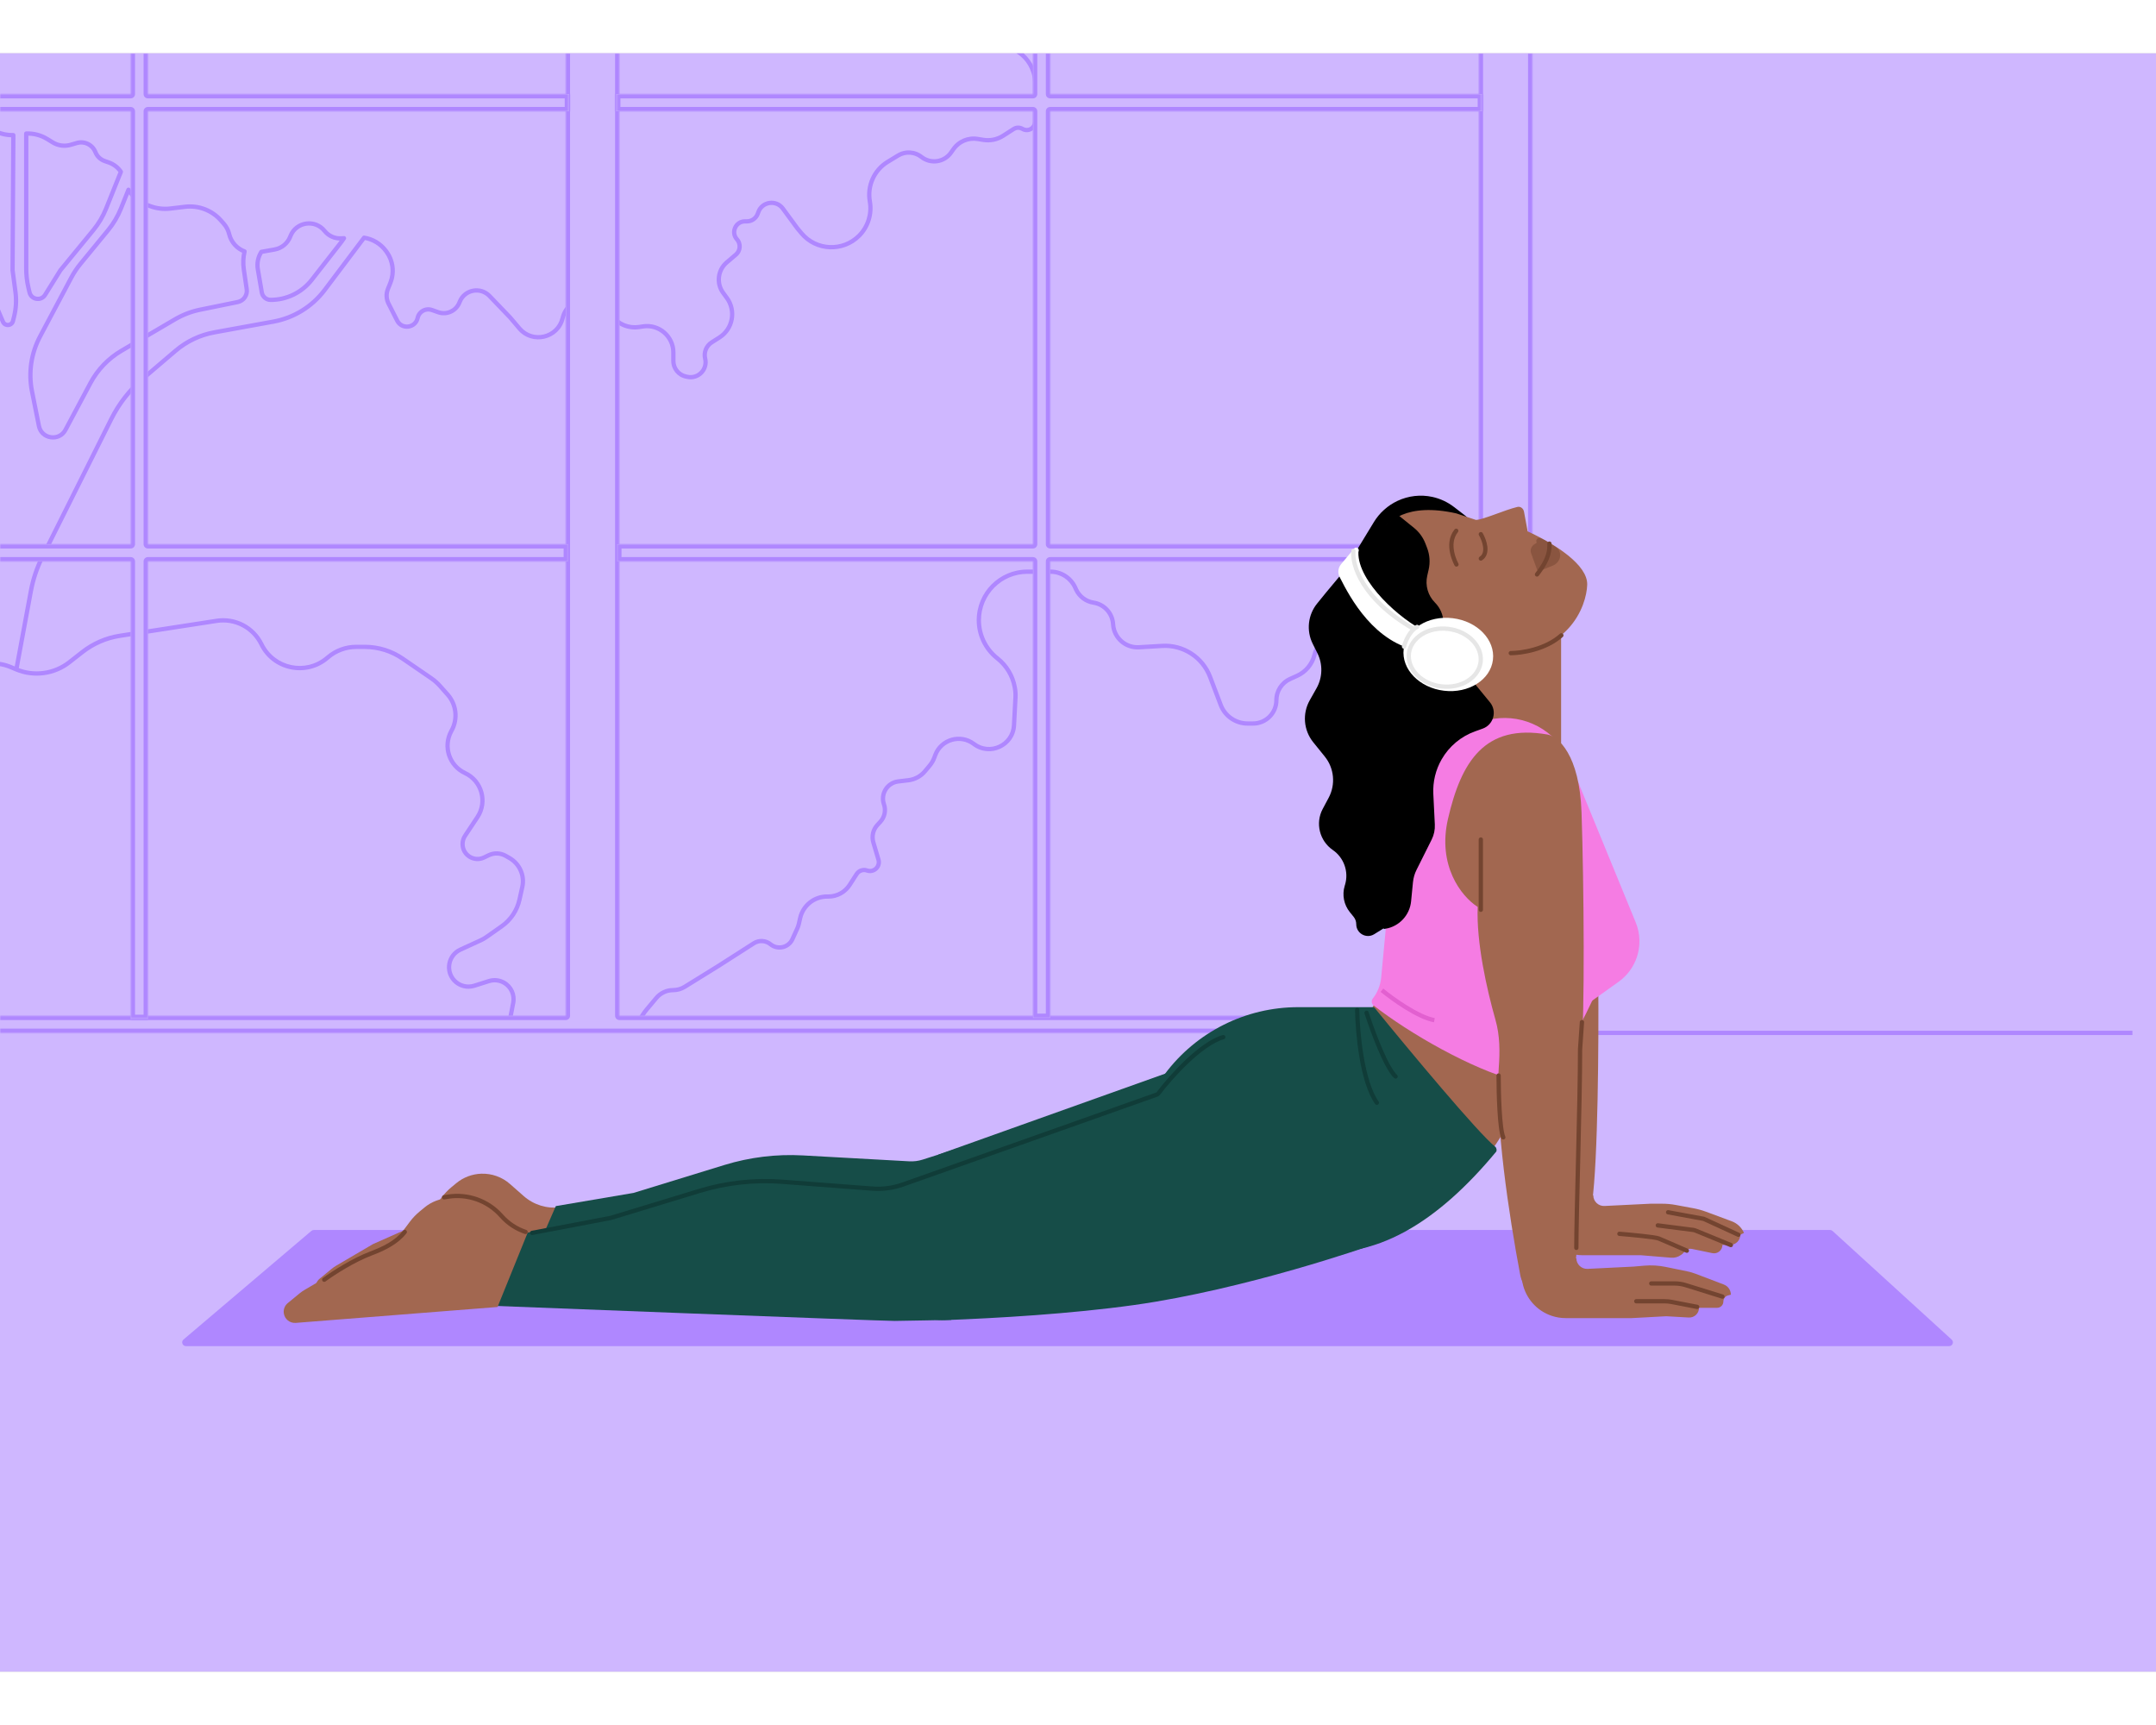 <?xml version="1.0" encoding="utf-8"?>
<svg xmlns="http://www.w3.org/2000/svg" fill="none" height="8" viewBox="0 0 1006 755" width="10">
<rect x="0" y="0" width="1006" height="755" fill="#808080" stroke="none"/>
<g clip-path="url(#clip0_4947_4822)">
<rect fill="#CFB7FF" height="755" transform="matrix(-1 0 0 1 1006 0)" width="1006"/>
<path clip-rule="evenodd" d="M372.02 81.582L365.277 72.4C362.177 68.177 355.62 69.126 353.843 74.054L353.574 74.801C352.799 76.948 350.762 78.38 348.479 78.38L347.591 78.38C343.256 78.38 340.961 83.507 343.849 86.74C345.725 88.842 345.505 92.076 343.36 93.903L339.09 97.54C334.909 101.101 334.18 107.284 337.42 111.72L339.154 114.095C343.548 120.112 341.939 128.589 335.646 132.577L332.091 134.83C329.551 136.44 328.32 139.488 329.03 142.41C330.252 147.444 325.783 152.021 320.721 150.918L320.053 150.772C316.633 150.028 314.195 147.001 314.195 143.501V139.571C314.195 132.02 307.464 126.245 300 127.393L298.254 127.662C293.335 128.419 288.401 126.387 285.441 122.386L283.169 119.314C277.296 111.375 264.823 113.914 262.522 123.518C260.304 132.778 248.503 135.588 242.349 128.322L238.049 123.244L228.415 113.199C224.196 108.8 216.847 110.193 214.53 115.83L214.312 116.36C212.727 120.217 208.397 122.154 204.465 120.766L201.536 119.732C198.639 118.709 195.503 120.463 194.857 123.467C193.848 128.16 187.502 128.983 185.329 124.702L181.296 116.754C180.22 114.634 180.11 112.153 180.995 109.947L182.152 107.06C184.096 102.209 183.398 96.698 180.305 92.486L180.109 92.219C177.628 88.841 173.935 86.633 169.885 85.996L151.487 110.408C145.652 118.152 137.115 123.414 127.575 125.149L100.033 130.156C93.337 131.374 87.083 134.34 81.903 138.755L66.685 151.729C60.557 156.952 55.544 163.355 51.943 170.557L19.74 234.963C17.23 239.983 15.437 245.33 14.413 250.849L5.572 298.495C4.71 303.139 2.974 307.577 0.455 311.573L-10.697 329.264C-15.655 337.132 -27.287 336.63 -31.55 328.364L-34.885 321.896C-35.598 320.515 -37.192 319.836 -38.681 320.278L-59.999 326.612L-19.178 209.796C-16.707 202.726 -16.347 195.09 -18.142 187.82L-34.365 122.097C-35.475 117.599 -34.572 112.84 -31.892 109.06C-24.68 98.889 -9.107 100.567 -4.227 112.041L1.377 125.22C2.307 127.405 5.482 127.155 6.058 124.851L6.564 122.827C7.504 119.068 7.724 115.165 7.212 111.325L5.861 101.198L6.219 38.142C0.69 38.304 -4.676 35.885 -8.216 31.485L-16.167 21.6C-24.902 12.541 -19.341 -2.601 -6.819 -3.852L74.697 -12L301.289 -62.82C309.471 -64.655 318.018 -63.968 325.803 -60.85L472.116 -2.237C476.966 -0.294 480.678 3.737 482.215 8.731L482.345 9.153C482.766 10.521 482.981 11.946 482.981 13.378V31.892C482.981 34.918 479.678 36.786 477.085 35.226C475.815 34.463 474.222 34.487 472.975 35.288L468.094 38.426C465.348 40.191 462.047 40.878 458.826 40.356L456.163 39.924C451.814 39.219 447.443 41.056 444.904 44.656L443.732 46.318C440.564 50.81 434.275 51.726 429.957 48.324C426.811 45.845 422.455 45.583 419.034 47.665L414.146 50.64C407.866 54.463 404.591 61.835 405.874 69.074C406.901 74.865 405.038 80.879 400.891 85.049C393.328 92.654 380.826 92.144 373.958 83.906L372.02 81.582ZM12.237 37.408V100.475C12.237 103.427 12.576 106.369 13.246 109.243L13.767 111.473C14.575 114.936 19.166 115.693 21.044 112.673L28.177 101.198L43.532 82.5C46.032 79.455 48.051 76.046 49.52 72.39L56.403 55.247C55.039 53.236 53.049 51.688 50.698 50.874L48.85 50.234C46.87 49.549 45.29 48.03 44.526 46.079C43.174 42.622 39.403 40.773 35.842 41.82L32.99 42.659C30.168 43.489 27.128 43.086 24.62 41.549L22.003 39.945C19.054 38.138 15.651 37.266 12.237 37.408ZM59.948 63.62C61.809 66.828 64.75 69.324 68.303 70.62L70.204 71.313C73.158 72.39 76.323 72.758 79.446 72.39L86.374 71.571C92.679 70.826 98.947 73.231 103.136 78.001L104.413 79.455C105.639 80.852 106.508 82.527 106.943 84.334C107.868 88.176 110.64 91.115 114.111 92.401C113.474 95.115 113.347 97.942 113.756 100.736L115.116 110.032C115.525 112.826 113.68 115.454 110.913 116.017L93.442 119.576C89.278 120.424 85.284 121.954 81.619 124.104L56.7 138.723C50.556 142.328 45.53 147.562 42.179 153.847L30.549 175.652C27.609 181.164 19.381 179.952 18.155 173.826L14.937 157.735C13.191 149.005 14.518 139.939 18.692 132.076L33.273 104.609C34.477 102.341 35.905 100.198 37.535 98.214L50.439 82.5C52.94 79.455 54.959 76.046 56.427 72.39L59.948 63.62ZM121.947 92.604L121.882 92.709C120.389 95.097 119.828 97.95 120.303 100.725L122.155 111.524C122.5 113.539 124.247 115.013 126.292 115.013C133.783 115.013 140.857 111.564 145.471 105.662L158.698 88.744C159.334 87.931 159.936 87.094 160.504 86.233L159.322 86.312C156.283 86.515 153.338 85.216 151.44 82.835C147.005 77.272 138.219 78.555 135.56 85.154L135.364 85.641C134.129 88.708 131.4 90.923 128.144 91.502L121.947 92.604ZM-59.999 326.612L-60 326.613C-60 326.613 -60 326.613 -60 326.613L-59.999 326.612Z" fill="#CFB7FF" fill-rule="evenodd"/>
<path d="M365.277 72.4L366.083 71.808L365.277 72.4ZM372.02 81.582L371.214 82.174C371.226 82.191 371.239 82.207 371.252 82.223L372.02 81.582ZM353.843 74.054L352.902 73.715V73.715L353.843 74.054ZM353.574 74.801L354.514 75.14V75.14L353.574 74.801ZM348.479 78.38L348.479 79.38H348.479V78.38ZM347.591 78.38V77.38V78.38ZM343.849 86.74L343.103 87.406L343.849 86.74ZM343.36 93.903L342.711 93.142L343.36 93.903ZM339.09 97.54L339.739 98.301L339.09 97.54ZM337.42 111.72L338.227 111.131H338.227L337.42 111.72ZM339.154 114.095L338.347 114.685V114.685L339.154 114.095ZM335.646 132.577L336.182 133.421L335.646 132.577ZM332.091 134.83L331.555 133.986L332.091 134.83ZM329.03 142.41L328.058 142.646L329.03 142.41ZM320.721 150.918L320.934 149.941H320.934L320.721 150.918ZM320.053 150.772L319.84 151.75L319.84 151.75L320.053 150.772ZM300 127.393L299.848 126.405L300 127.393ZM298.254 127.662L298.407 128.65L298.254 127.662ZM285.441 122.386L286.245 121.791L286.245 121.791L285.441 122.386ZM283.169 119.314L282.365 119.909L283.169 119.314ZM262.522 123.518L261.55 123.285L262.522 123.518ZM242.349 128.322L243.113 127.676L242.349 128.322ZM238.049 123.244L238.812 122.598C238.799 122.582 238.785 122.566 238.771 122.552L238.049 123.244ZM228.415 113.199L229.136 112.507L228.415 113.199ZM214.53 115.83L215.455 116.21V116.21L214.53 115.83ZM214.312 116.36L213.387 115.98V115.98L214.312 116.36ZM204.465 120.766L204.132 121.709L204.465 120.766ZM201.536 119.732L201.869 118.789L201.536 119.732ZM194.857 123.467L193.879 123.257L194.857 123.467ZM185.329 124.702L186.221 124.25L185.329 124.702ZM181.296 116.754L180.404 117.207V117.207L181.296 116.754ZM180.995 109.947L180.067 109.574L180.995 109.947ZM182.152 107.06L181.224 106.688V106.688L182.152 107.06ZM180.305 92.486L181.111 91.894L181.111 91.894L180.305 92.486ZM180.109 92.219L179.303 92.811L179.303 92.811L180.109 92.219ZM169.885 85.996L170.04 85.008C169.675 84.951 169.309 85.099 169.086 85.394L169.885 85.996ZM151.487 110.408L152.286 111.01L151.487 110.408ZM127.575 125.149L127.396 124.165L127.575 125.149ZM100.033 130.156L99.854 129.172L100.033 130.156ZM81.903 138.755L82.552 139.516L81.903 138.755ZM66.685 151.729L67.334 152.49L66.685 151.729ZM19.74 234.963L20.635 235.41L19.74 234.963ZM14.413 250.849L15.396 251.031L14.413 250.849ZM5.572 298.495L6.555 298.677L5.572 298.495ZM0.455 311.573L1.301 312.106L0.455 311.573ZM-10.697 329.264L-9.851 329.797L-10.697 329.264ZM-31.55 328.364L-32.438 328.822L-31.55 328.364ZM-34.885 321.896L-35.774 322.354L-34.885 321.896ZM-38.681 320.278L-38.966 319.32H-38.966L-38.681 320.278ZM-19.178 209.796L-20.122 209.466L-19.178 209.796ZM-18.142 187.82L-19.113 188.059L-18.142 187.82ZM-34.365 122.097L-33.394 121.857L-34.365 122.097ZM-31.892 109.06L-32.708 108.482H-32.708L-31.892 109.06ZM-4.227 112.041L-3.307 111.65H-3.307L-4.227 112.041ZM1.377 125.22L0.457 125.611L1.377 125.22ZM6.058 124.851L7.028 125.094L6.058 124.851ZM6.564 122.827L7.534 123.07V123.07L6.564 122.827ZM7.212 111.325L6.22 111.457L7.212 111.325ZM5.861 101.198L4.861 101.192C4.861 101.239 4.864 101.285 4.87 101.33L5.861 101.198ZM6.219 38.142L7.219 38.148C7.22 37.877 7.112 37.616 6.918 37.427C6.723 37.237 6.461 37.135 6.19 37.143L6.219 38.142ZM-8.216 31.485L-7.437 30.858L-8.216 31.485ZM-16.167 21.6L-15.387 20.973C-15.406 20.95 -15.426 20.927 -15.447 20.906L-16.167 21.6ZM-6.819 -3.852L-6.918 -4.847L-6.819 -3.852ZM74.697 -12L74.796 -11.005C74.837 -11.009 74.876 -11.015 74.916 -11.024L74.697 -12ZM301.289 -62.82L301.508 -61.844V-61.844L301.289 -62.82ZM325.803 -60.85L325.431 -59.921V-59.921L325.803 -60.85ZM472.116 -2.237L472.488 -3.166V-3.166L472.116 -2.237ZM482.215 8.731L483.171 8.437L482.215 8.731ZM482.345 9.153L481.389 9.447V9.447L482.345 9.153ZM477.085 35.226L476.569 36.083V36.083L477.085 35.226ZM472.975 35.288L472.435 34.447L472.975 35.288ZM468.094 38.426L467.553 37.585L468.094 38.426ZM458.826 40.356L458.986 39.369H458.986L458.826 40.356ZM456.163 39.924L456.002 40.911L456.163 39.924ZM444.904 44.656L445.721 45.233V45.233L444.904 44.656ZM443.732 46.318L442.915 45.741V45.741L443.732 46.318ZM429.957 48.324L430.576 47.538L429.957 48.324ZM419.034 47.665L418.514 46.811V46.811L419.034 47.665ZM414.146 50.64L414.665 51.495H414.665L414.146 50.64ZM405.874 69.074L406.859 68.899L405.874 69.074ZM400.891 85.049L400.182 84.344V84.344L400.891 85.049ZM373.958 83.906L373.19 84.547L373.958 83.906ZM12.237 37.408L12.196 36.409C11.66 36.431 11.237 36.872 11.237 37.408H12.237ZM13.246 109.243L14.22 109.016H14.22L13.246 109.243ZM13.767 111.473L12.793 111.7V111.7L13.767 111.473ZM21.044 112.673L21.893 113.201V113.201L21.044 112.673ZM28.177 101.198L27.404 100.563C27.376 100.597 27.351 100.633 27.328 100.67L28.177 101.198ZM43.532 82.5L44.305 83.134L43.532 82.5ZM49.52 72.39L48.592 72.017L49.52 72.39ZM56.403 55.247L57.331 55.62C57.455 55.311 57.417 54.961 57.23 54.686L56.403 55.247ZM50.698 50.874L51.026 49.929H51.026L50.698 50.874ZM48.85 50.234L48.523 51.179L48.523 51.179L48.85 50.234ZM44.526 46.079L43.595 46.443L43.595 46.443L44.526 46.079ZM35.842 41.82L35.56 40.861L35.842 41.82ZM32.99 42.659L33.272 43.618H33.272L32.99 42.659ZM24.62 41.549L25.143 40.696V40.696L24.62 41.549ZM22.003 39.945L21.48 40.797L21.48 40.797L22.003 39.945ZM59.948 63.62L60.813 63.118C60.621 62.787 60.258 62.595 59.876 62.622C59.495 62.65 59.163 62.892 59.02 63.247L59.948 63.62ZM68.303 70.62L67.961 71.559L68.303 70.62ZM70.204 71.313L70.547 70.373L70.204 71.313ZM79.446 72.39L79.563 73.383L79.446 72.39ZM86.374 71.571L86.257 70.578L86.374 71.571ZM103.136 78.001L102.384 78.661V78.661L103.136 78.001ZM104.413 79.455L105.164 78.796L105.164 78.796L104.413 79.455ZM106.943 84.334L105.971 84.568V84.568L106.943 84.334ZM114.111 92.401L115.084 92.63C115.199 92.139 114.931 91.639 114.458 91.464L114.111 92.401ZM113.756 100.736L112.767 100.881L113.756 100.736ZM115.116 110.032L114.127 110.176L115.116 110.032ZM110.913 116.017L110.713 115.037L110.913 116.017ZM93.442 119.576L93.641 120.556L93.442 119.576ZM81.619 124.104L81.113 123.242L81.619 124.104ZM56.7 138.723L56.194 137.861L56.7 138.723ZM42.179 153.847L43.061 154.317L42.179 153.847ZM30.549 175.652L31.431 176.123L30.549 175.652ZM18.155 173.826L17.175 174.022V174.022L18.155 173.826ZM14.937 157.735L13.957 157.931L14.937 157.735ZM18.692 132.076L19.576 132.544L18.692 132.076ZM33.273 104.609L34.157 105.078H34.157L33.273 104.609ZM37.535 98.214L38.308 98.848L37.535 98.214ZM50.439 82.5L51.212 83.134L50.439 82.5ZM56.427 72.39L55.499 72.017L56.427 72.39ZM121.882 92.709L122.729 93.239L121.882 92.709ZM121.947 92.604L121.772 91.619C121.494 91.669 121.249 91.834 121.099 92.074L121.947 92.604ZM120.303 100.725L119.318 100.894L120.303 100.725ZM122.155 111.524L121.169 111.693L122.155 111.524ZM145.471 105.662L146.259 106.278L145.471 105.662ZM158.698 88.744L159.486 89.36L159.486 89.36L158.698 88.744ZM160.504 86.233L161.338 86.784C161.548 86.467 161.559 86.059 161.368 85.73C161.177 85.402 160.816 85.21 160.437 85.236L160.504 86.233ZM159.322 86.312L159.388 87.31L159.322 86.312ZM151.44 82.835L152.222 82.211V82.211L151.44 82.835ZM135.56 85.154L134.633 84.781V84.781L135.56 85.154ZM135.364 85.641L136.292 86.014H136.292L135.364 85.641ZM128.144 91.502L127.969 90.518V90.518L128.144 91.502ZM-60 326.613L-59.695 327.565C-59.396 327.47 -59.159 327.239 -59.056 326.943L-60 326.613ZM-60 326.613L-60.263 325.648C-60.273 325.651 -60.284 325.654 -60.294 325.657L-60 326.613ZM364.471 72.991L371.214 82.174L372.826 80.99L366.083 71.808L364.471 72.991ZM354.784 74.393C356.289 70.218 361.845 69.414 364.471 72.991L366.083 71.808C362.509 66.94 354.95 68.034 352.902 73.715L354.784 74.393ZM354.514 75.14L354.784 74.393L352.902 73.715L352.633 74.462L354.514 75.14ZM348.479 79.38C351.183 79.38 353.597 77.684 354.514 75.14L352.633 74.462C352.002 76.213 350.34 77.38 348.479 77.38V79.38ZM347.591 79.38L348.479 79.38L348.479 77.38L347.591 77.38L347.591 79.38ZM344.594 86.074C342.282 83.485 344.12 79.38 347.591 79.38V77.38C342.392 77.38 339.639 83.528 343.103 87.406L344.594 86.074ZM344.008 94.664C346.581 92.473 346.845 88.594 344.594 86.074L343.103 87.406C344.606 89.089 344.429 91.679 342.711 93.142L344.008 94.664ZM339.739 98.301L344.008 94.664L342.711 93.142L338.442 96.778L339.739 98.301ZM338.227 111.131C335.296 107.117 335.955 101.523 339.739 98.301L338.442 96.778C333.862 100.679 333.064 107.452 336.612 112.31L338.227 111.131ZM339.962 113.506L338.227 111.131L336.612 112.31L338.347 114.685L339.962 113.506ZM336.182 133.421C342.962 129.124 344.696 119.989 339.962 113.506L338.347 114.685C342.399 120.234 340.915 128.054 335.111 131.732L336.182 133.421ZM332.626 135.675L336.182 133.421L335.111 131.732L331.555 133.986L332.626 135.675ZM330.001 142.174C329.393 139.669 330.449 137.055 332.626 135.675L331.555 133.986C328.654 135.824 327.247 139.308 328.058 142.646L330.001 142.174ZM320.509 151.895C326.292 153.155 331.398 147.926 330.001 142.174L328.058 142.646C329.106 146.962 325.274 150.886 320.934 149.941L320.509 151.895ZM319.84 151.75L320.509 151.895L320.934 149.941L320.265 149.795L319.84 151.75ZM313.195 143.501C313.195 147.471 315.961 150.905 319.84 151.75L320.265 149.795C317.305 149.151 315.195 146.53 315.195 143.501H313.195ZM313.195 139.571V143.501H315.195V139.571H313.195ZM300.153 128.382C307.01 127.327 313.195 132.632 313.195 139.571H315.195C315.195 131.407 307.917 125.164 299.848 126.405L300.153 128.382ZM298.407 128.65L300.153 128.382L299.848 126.405L298.102 126.674L298.407 128.65ZM284.637 122.98C287.818 127.28 293.12 129.464 298.407 128.65L298.102 126.674C293.55 127.374 288.984 125.494 286.245 121.791L284.637 122.98ZM282.365 119.909L284.637 122.98L286.245 121.791L283.973 118.72L282.365 119.909ZM263.495 123.751C265.598 114.973 276.997 112.652 282.365 119.909L283.973 118.72C277.595 110.097 264.049 112.855 261.55 123.285L263.495 123.751ZM241.586 128.968C248.269 136.859 261.085 133.807 263.495 123.751L261.55 123.285C259.522 131.748 248.737 134.316 243.113 127.676L241.586 128.968ZM237.286 123.89L241.586 128.968L243.113 127.676L238.812 122.598L237.286 123.89ZM227.693 113.891L237.327 123.936L238.771 122.552L229.136 112.507L227.693 113.891ZM215.455 116.21C217.497 111.241 223.974 110.014 227.693 113.891L229.136 112.507C224.417 107.586 216.197 109.144 213.605 115.45L215.455 116.21ZM215.237 116.74L215.455 116.21L213.605 115.45L213.387 115.98L215.237 116.74ZM204.132 121.709C208.566 123.275 213.449 121.09 215.237 116.74L213.387 115.98C212.004 119.344 208.227 121.034 204.798 119.823L204.132 121.709ZM201.203 120.675L204.132 121.709L204.798 119.823L201.869 118.789L201.203 120.675ZM195.834 123.677C196.353 121.263 198.875 119.853 201.203 120.675L201.869 118.789C198.404 117.566 194.652 119.664 193.879 123.257L195.834 123.677ZM184.438 125.155C187.036 130.276 194.628 129.292 195.834 123.677L193.879 123.257C193.068 127.029 187.967 127.691 186.221 124.25L184.438 125.155ZM180.404 117.207L184.438 125.155L186.221 124.25L182.188 116.302L180.404 117.207ZM180.067 109.574C179.075 112.049 179.198 114.83 180.404 117.207L182.188 116.302C181.242 114.439 181.146 112.258 181.923 110.319L180.067 109.574ZM181.224 106.688L180.067 109.574L181.923 110.319L183.08 107.432L181.224 106.688ZM179.499 93.078C182.387 97.011 183.04 102.158 181.224 106.688L183.08 107.432C185.153 102.26 184.408 96.385 181.111 91.894L179.499 93.078ZM179.303 92.811L179.499 93.078L181.111 91.894L180.915 91.627L179.303 92.811ZM169.729 86.984C173.522 87.581 176.98 89.647 179.303 92.811L180.915 91.627C178.276 88.034 174.348 85.686 170.04 85.008L169.729 86.984ZM152.286 111.01L170.684 86.598L169.086 85.394L150.689 109.806L152.286 111.01ZM127.754 126.132C137.541 124.353 146.299 118.954 152.286 111.01L150.689 109.806C145.004 117.349 136.689 122.475 127.396 124.165L127.754 126.132ZM100.212 131.14L127.754 126.132L127.396 124.165L99.854 129.172L100.212 131.14ZM82.552 139.516C87.597 135.216 93.69 132.326 100.212 131.14L99.854 129.172C92.985 130.421 86.568 133.465 81.255 137.994L82.552 139.516ZM67.334 152.49L82.552 139.516L81.255 137.994L66.036 150.968L67.334 152.49ZM52.838 171.004C56.379 163.922 61.308 157.626 67.334 152.49L66.036 150.968C59.807 156.278 54.71 162.788 51.049 170.109L52.838 171.004ZM20.635 235.41L52.838 171.004L51.049 170.109L18.846 234.516L20.635 235.41ZM15.396 251.031C16.403 245.605 18.166 240.346 20.635 235.41L18.846 234.516C16.294 239.619 14.471 245.056 13.43 250.666L15.396 251.031ZM6.555 298.677L15.396 251.031L13.43 250.666L4.589 298.312L6.555 298.677ZM1.301 312.106C3.887 308.003 5.67 303.446 6.555 298.677L4.589 298.312C3.75 302.832 2.06 307.151 -0.391 311.039L1.301 312.106ZM-9.851 329.797L1.301 312.106L-0.391 311.039L-11.543 328.731L-9.851 329.797ZM-32.438 328.822C-27.821 337.776 -15.222 338.319 -9.851 329.797L-11.543 328.731C-16.089 335.944 -26.753 335.484 -30.661 327.906L-32.438 328.822ZM-35.774 322.354L-32.438 328.822L-30.661 327.906L-33.997 321.438L-35.774 322.354ZM-38.396 321.237C-37.367 320.931 -36.266 321.4 -35.774 322.354L-33.997 321.438C-34.929 319.629 -37.016 318.74 -38.966 319.32L-38.396 321.237ZM-59.715 327.571L-38.396 321.237L-38.966 319.32L-60.284 325.654L-59.715 327.571ZM-20.122 209.466L-60.944 326.283L-59.056 326.942L-18.233 210.125L-20.122 209.466ZM-19.113 188.059C-17.365 195.142 -17.715 202.579 -20.122 209.466L-18.233 210.125C-15.699 202.873 -15.33 195.039 -17.171 187.58L-19.113 188.059ZM-35.335 122.337L-19.113 188.059L-17.171 187.58L-33.394 121.857L-35.335 122.337ZM-32.708 108.482C-35.556 112.498 -36.516 117.556 -35.335 122.337L-33.394 121.857C-34.434 117.641 -33.589 113.181 -31.077 109.638L-32.708 108.482ZM-3.307 111.65C-8.493 99.455 -25.043 97.672 -32.708 108.482L-31.077 109.638C-24.317 100.105 -9.721 101.678 -5.147 112.432L-3.307 111.65ZM2.298 124.828L-3.307 111.65L-5.147 112.432L0.457 125.611L2.298 124.828ZM5.088 124.608C4.745 125.982 2.852 126.131 2.298 124.828L0.457 125.611C1.762 128.679 6.22 128.328 7.028 125.094L5.088 124.608ZM5.594 122.585L5.088 124.608L7.028 125.094L7.534 123.07L5.594 122.585ZM6.22 111.457C6.716 115.172 6.503 118.948 5.594 122.585L7.534 123.07C8.505 119.188 8.732 115.158 8.203 111.193L6.22 111.457ZM4.87 101.33L6.22 111.457L8.203 111.193L6.853 101.066L4.87 101.33ZM5.219 38.137L4.861 101.192L6.861 101.204L7.219 38.148L5.219 38.137ZM-8.995 32.111C-5.257 36.759 0.409 39.313 6.248 39.142L6.19 37.143C0.97 37.296 -4.095 35.012 -7.437 30.858L-8.995 32.111ZM-16.946 22.227L-8.995 32.111L-7.437 30.858L-15.387 20.973L-16.946 22.227ZM-6.918 -4.847C-20.271 -3.512 -26.201 12.634 -16.887 22.294L-15.447 20.906C-23.602 12.448 -18.41 -1.689 -6.719 -2.857L-6.918 -4.847ZM74.597 -12.995L-6.918 -4.847L-6.719 -2.857L74.796 -11.005L74.597 -12.995ZM301.07 -63.796L74.478 -12.976L74.916 -11.024L301.508 -61.844L301.07 -63.796ZM326.175 -61.778C318.202 -64.972 309.45 -65.675 301.07 -63.796L301.508 -61.844C309.493 -63.635 317.834 -62.965 325.431 -59.921L326.175 -61.778ZM472.488 -3.166L326.175 -61.778L325.431 -59.921L471.744 -1.309L472.488 -3.166ZM483.171 8.437C481.545 3.154 477.619 -1.11 472.488 -3.166L471.744 -1.309C476.314 0.522 479.812 4.32 481.26 9.025L483.171 8.437ZM483.301 8.859L483.171 8.437L481.26 9.025L481.389 9.447L483.301 8.859ZM483.981 13.378C483.981 11.846 483.752 10.323 483.301 8.859L481.389 9.447C481.781 10.72 481.981 12.045 481.981 13.378H483.981ZM483.981 31.892V13.378H481.981V31.892H483.981ZM476.569 36.083C479.829 38.043 483.981 35.695 483.981 31.892H481.981C481.981 34.14 479.527 35.528 477.6 34.369L476.569 36.083ZM473.516 36.129C474.442 35.534 475.626 35.516 476.569 36.083L477.6 34.369C476.004 33.41 474.001 33.44 472.435 34.447L473.516 36.129ZM468.634 39.267L473.516 36.129L472.435 34.447L467.553 37.585L468.634 39.267ZM458.666 41.343C462.131 41.905 465.681 41.166 468.634 39.267L467.553 37.585C465.015 39.216 461.964 39.852 458.986 39.369L458.666 41.343ZM456.002 40.911L458.666 41.343L458.986 39.369L456.323 38.937L456.002 40.911ZM445.721 45.233C448.04 41.944 452.031 40.267 456.002 40.911L456.323 38.937C451.596 38.17 446.846 40.167 444.087 44.08L445.721 45.233ZM444.549 46.894L445.721 45.233L444.087 44.08L442.915 45.741L444.549 46.894ZM429.338 49.11C434.107 52.866 441.051 51.855 444.549 46.894L442.915 45.741C440.077 49.765 434.444 50.586 430.576 47.538L429.338 49.11ZM419.554 48.519C422.619 46.654 426.52 46.889 429.338 49.11L430.576 47.538C427.102 44.801 422.292 44.511 418.514 46.811L419.554 48.519ZM414.665 51.495L419.554 48.519L418.514 46.811L413.626 49.786L414.665 51.495ZM406.859 68.899C405.646 62.061 408.743 55.099 414.665 51.495L413.626 49.786C406.989 53.826 403.535 61.609 404.889 69.249L406.859 68.899ZM401.6 85.754C405.979 81.351 407.942 75.009 406.859 68.899L404.889 69.248C405.86 74.722 404.098 80.406 400.182 84.344L401.6 85.754ZM373.19 84.547C380.438 93.24 393.624 93.775 401.6 85.754L400.182 84.344C393.031 91.534 381.215 91.049 374.726 83.266L373.19 84.547ZM371.252 82.223L373.19 84.547L374.726 83.266L372.788 80.942L371.252 82.223ZM13.237 100.475V37.408H11.237V100.475H13.237ZM14.22 109.016C13.567 106.216 13.237 103.351 13.237 100.475H11.237C11.237 103.503 11.585 106.522 12.273 109.47L14.22 109.016ZM14.741 111.245L14.22 109.016L12.273 109.47L12.793 111.7L14.741 111.245ZM20.195 112.145C18.788 114.409 15.346 113.841 14.741 111.245L12.793 111.7C13.803 116.031 19.546 116.978 21.893 113.201L20.195 112.145ZM27.328 100.67L20.195 112.145L21.893 113.201L29.026 101.726L27.328 100.67ZM42.759 81.865L27.404 100.563L28.95 101.833L44.305 83.134L42.759 81.865ZM48.592 72.017C47.162 75.578 45.195 78.899 42.759 81.865L44.305 83.134C46.87 80.011 48.941 76.513 50.447 72.762L48.592 72.017ZM55.475 54.874L48.592 72.017L50.447 72.762L57.331 55.62L55.475 54.874ZM50.371 51.819C52.516 52.561 54.331 53.973 55.575 55.808L57.23 54.686C55.747 52.498 53.583 50.814 51.026 49.929L50.371 51.819ZM48.523 51.179L50.371 51.819L51.026 49.929L49.177 49.289L48.523 51.179ZM43.595 46.443C44.465 48.667 46.267 50.398 48.523 51.179L49.177 49.289C47.474 48.699 46.114 47.393 45.458 45.714L43.595 46.443ZM36.124 42.78C39.188 41.879 42.431 43.469 43.595 46.443L45.458 45.714C43.916 41.775 39.618 39.667 35.56 40.861L36.124 42.78ZM33.272 43.618L36.124 42.78L35.56 40.861L32.708 41.7L33.272 43.618ZM24.098 42.401C26.846 44.086 30.179 44.528 33.272 43.618L32.708 41.7C30.157 42.45 27.409 42.085 25.143 40.696L24.098 42.401ZM21.48 40.797L24.098 42.401L25.143 40.696L22.526 39.092L21.48 40.797ZM12.279 38.407C15.496 38.273 18.702 39.094 21.48 40.797L22.526 39.092C19.407 37.181 15.807 36.259 12.196 36.409L12.279 38.407ZM59.083 64.121C61.06 67.53 64.185 70.183 67.961 71.559L68.646 69.68C65.315 68.466 62.558 66.126 60.813 63.118L59.083 64.121ZM67.961 71.559L69.862 72.252L70.547 70.373L68.646 69.68L67.961 71.559ZM69.862 72.252C72.963 73.383 76.285 73.77 79.563 73.383L79.328 71.397C76.361 71.747 73.354 71.397 70.547 70.373L69.862 72.252ZM79.563 73.383L86.492 72.564L86.257 70.578L79.328 71.397L79.563 73.383ZM86.492 72.564C92.47 71.858 98.412 74.138 102.384 78.661L103.887 77.341C99.481 72.324 92.888 69.795 86.257 70.578L86.492 72.564ZM102.384 78.661L103.661 80.115L105.164 78.796L103.887 77.341L102.384 78.661ZM103.661 80.115C104.781 81.39 105.574 82.918 105.971 84.568L107.915 84.1C107.442 82.135 106.498 80.314 105.164 78.796L103.661 80.115ZM105.971 84.568C106.977 88.746 109.992 91.942 113.763 93.339L114.458 91.464C111.288 90.289 108.759 87.606 107.915 84.1L105.971 84.568ZM113.137 92.173C112.472 95.008 112.339 97.962 112.767 100.881L114.746 100.591C114.355 97.922 114.476 95.222 115.084 92.63L113.137 92.173ZM112.767 100.881L114.127 110.176L116.106 109.887L114.746 100.591L112.767 100.881ZM114.127 110.176C114.459 112.446 112.961 114.58 110.713 115.037L111.112 116.997C114.4 116.328 116.592 113.207 116.106 109.887L114.127 110.176ZM110.713 115.037L93.242 118.596L93.641 120.556L111.112 116.997L110.713 115.037ZM93.242 118.596C88.971 119.466 84.873 121.036 81.113 123.242L82.125 124.967C85.695 122.873 89.586 121.382 93.641 120.556L93.242 118.596ZM81.113 123.242L56.194 137.861L57.206 139.586L82.125 124.967L81.113 123.242ZM56.194 137.861C49.891 141.559 44.735 146.928 41.296 153.376L43.061 154.317C46.326 148.195 51.222 143.097 57.206 139.586L56.194 137.861ZM41.296 153.376L29.666 175.182L31.431 176.123L43.061 154.317L41.296 153.376ZM29.666 175.182C27.169 179.865 20.177 178.835 19.136 173.63L17.175 174.022C18.584 181.068 28.05 182.463 31.431 176.123L29.666 175.182ZM19.136 173.63L15.918 157.539L13.957 157.931L17.175 174.022L19.136 173.63ZM15.918 157.539C14.217 149.035 15.509 140.204 19.576 132.544L17.809 131.607C13.526 139.674 12.165 148.975 13.957 157.931L15.918 157.539ZM19.576 132.544L34.157 105.078L32.39 104.14L17.809 131.607L19.576 132.544ZM34.157 105.078C35.33 102.868 36.72 100.782 38.308 98.848L36.762 97.579C35.09 99.615 33.626 101.813 32.39 104.14L34.157 105.078ZM38.308 98.848L51.212 83.134L49.666 81.865L36.762 97.579L38.308 98.848ZM51.212 83.134C53.777 80.011 55.849 76.513 57.355 72.762L55.499 72.017C54.069 75.578 52.102 78.899 49.666 81.865L51.212 83.134ZM57.355 72.762L60.876 63.992L59.02 63.247L55.499 72.017L57.355 72.762ZM122.729 93.239L122.795 93.134L121.099 92.074L121.033 92.179L122.729 93.239ZM121.289 100.556C120.855 98.023 121.367 95.419 122.729 93.239L121.033 92.179C119.411 94.775 118.8 97.877 119.318 100.894L121.289 100.556ZM123.14 111.355L121.289 100.556L119.318 100.894L121.169 111.693L123.14 111.355ZM126.292 114.013C124.734 114.013 123.403 112.89 123.14 111.355L121.169 111.693C121.597 114.188 123.76 116.013 126.292 116.013V114.013ZM144.684 105.046C140.259 110.705 133.475 114.013 126.292 114.013V116.013C134.091 116.013 141.456 112.422 146.259 106.278L144.684 105.046ZM157.91 88.128L144.684 105.046L146.259 106.278L159.486 89.36L157.91 88.128ZM159.669 85.683C159.116 86.52 158.529 87.336 157.91 88.128L159.486 89.36C160.138 88.526 160.756 87.667 161.338 86.784L159.669 85.683ZM159.388 87.31L160.57 87.231L160.437 85.236L159.255 85.314L159.388 87.31ZM150.658 83.458C152.761 86.095 156.023 87.534 159.388 87.31L159.255 85.314C156.544 85.495 153.916 84.336 152.222 82.211L150.658 83.458ZM136.488 85.528C138.86 79.639 146.7 78.494 150.658 83.458L152.222 82.211C147.309 76.049 137.577 77.471 134.633 84.781L136.488 85.528ZM136.292 86.014L136.488 85.528L134.633 84.781L134.437 85.267L136.292 86.014ZM128.319 92.487C131.914 91.848 134.927 89.402 136.292 86.014L134.437 85.267C133.33 88.015 130.886 89.999 127.969 90.518L128.319 92.487ZM122.122 93.588L128.319 92.487L127.969 90.518L121.772 91.619L122.122 93.588ZM-59.056 326.943L-59.056 326.943L-60.943 326.282L-60.944 326.282L-59.056 326.943ZM-60.294 325.657C-60.504 325.721 -60.735 325.871 -60.878 326.135C-61.025 326.403 -61.058 326.771 -60.872 327.103C-60.688 327.43 -60.384 327.561 -60.171 327.598C-59.963 327.634 -59.793 327.597 -59.695 327.565L-60.304 325.66C-60.206 325.629 -60.036 325.591 -59.828 325.628C-59.616 325.665 -59.312 325.795 -59.128 326.122C-58.942 326.454 -58.975 326.822 -59.122 327.091C-59.265 327.354 -59.496 327.504 -59.706 327.568L-60.294 325.657ZM-60.263 325.648L-60.263 325.648L-59.737 327.577L-59.736 327.577L-60.263 325.648ZM-60.588 325.804L-60.588 325.804L-59.412 327.422L-59.411 327.422L-60.588 325.804Z" fill="#AF87FF"/>
<path clip-rule="evenodd" d="M210.516 316.316L210.794 315.8C213.708 310.376 212.926 303.713 208.836 299.118L205.256 295.096C204.055 293.746 202.695 292.548 201.205 291.526L187.845 282.363C182.657 278.806 176.513 276.902 170.22 276.902L166.189 276.902C161.38 276.902 156.726 278.615 153.062 281.733L152.687 282.051C142.806 290.458 127.661 287.303 121.979 275.655C118.169 267.843 109.716 263.424 101.121 264.752L55.956 271.726C49.56 272.714 43.524 275.328 38.427 279.319L32.372 284.059C25.276 289.614 15.725 290.876 7.44 287.352L5.239 286.416C-6.827 281.284 -20.719 287.517 -24.921 299.947C-27.865 308.657 -25.222 318.277 -18.243 324.249L-8.511 332.577C-5.155 335.449 -3.224 339.646 -3.223 344.065L-3.223 344.594C-3.222 356.423 -16.375 363.521 -26.251 357.022L-28.468 355.563C-35.038 351.24 -43.927 353.915 -47.029 361.151C-48.555 364.71 -51.628 367.374 -55.366 368.381L-60.063 369.645C-66.058 371.26 -71.131 375.262 -74.097 380.718L-74.676 381.783C-81.061 393.531 -77.288 408.207 -66.032 415.401L-53.581 423.359C-45.582 427.237 -49.359 439.341 -58.148 437.996L-63.929 437.112C-65.608 436.855 -67.327 437.1 -68.869 437.815L-71.319 438.951C-76.435 441.324 -79.561 446.176 -80 451.372H237.847L239.473 442.923C240.187 439.211 238.465 435.459 235.185 433.584C233.044 432.36 230.487 432.087 228.133 432.831L221.299 434.991C217.964 436.046 214.323 435.084 211.946 432.522C207.759 428.008 209.217 420.715 214.82 418.147L224.306 413.798C225.228 413.376 226.109 412.87 226.939 412.286L234.104 407.249C238.326 404.28 241.286 399.839 242.401 394.8L243.705 388.909C244.883 383.585 242.462 378.117 237.731 375.415L235.938 374.391C233.51 373.004 230.555 372.899 228.032 374.109L225.821 375.17C221.193 377.39 215.838 374.022 215.838 368.891C215.838 367.519 216.243 366.176 217.002 365.033L222.761 356.351C227.533 349.158 224.793 339.412 216.975 335.772C209.631 332.352 206.679 323.459 210.516 316.316Z" fill="#CFB7FF" fill-rule="evenodd"/>
<path d="M210.794 315.8L209.913 315.326H209.913L210.794 315.8ZM210.516 316.316L211.397 316.79H211.397L210.516 316.316ZM208.836 299.118L208.09 299.783L208.836 299.118ZM205.256 295.096L206.003 294.431L205.256 295.096ZM201.205 291.526L201.771 290.701V290.701L201.205 291.526ZM187.845 282.363L187.279 283.188L187.845 282.363ZM170.22 276.902V275.902V276.902ZM166.189 276.902V277.902V276.902ZM153.062 281.733L153.71 282.494V282.494L153.062 281.733ZM152.687 282.051L152.039 281.29V281.29L152.687 282.051ZM121.979 275.655L121.081 276.093L121.979 275.655ZM101.121 264.752L101.273 265.74L101.121 264.752ZM55.956 271.726L55.803 270.738L55.956 271.726ZM38.427 279.319L37.81 278.532V278.532L38.427 279.319ZM32.372 284.059L32.989 284.847V284.847L32.372 284.059ZM7.44 287.352L7.049 288.272V288.272L7.44 287.352ZM5.239 286.416L5.63 285.496V285.496L5.239 286.416ZM-24.921 299.947L-23.974 300.268V300.268L-24.921 299.947ZM-18.243 324.249L-18.893 325.009L-18.243 324.249ZM-8.511 332.577L-9.162 333.337L-8.511 332.577ZM-3.223 344.065L-4.223 344.065V344.065L-3.223 344.065ZM-3.223 344.594L-2.223 344.594V344.594L-3.223 344.594ZM-26.251 357.022L-26.801 357.857L-26.251 357.022ZM-28.468 355.563L-27.918 354.728L-28.468 355.563ZM-47.029 361.151L-46.11 361.545L-47.029 361.151ZM-55.366 368.381L-55.626 367.415L-55.366 368.381ZM-60.063 369.645L-59.803 370.611L-60.063 369.645ZM-74.097 380.718L-73.218 381.196L-74.097 380.718ZM-74.676 381.783L-75.554 381.306L-74.676 381.783ZM-66.032 415.401L-66.57 416.244L-66.032 415.401ZM-53.581 423.359L-54.017 424.259C-54.052 424.242 -54.086 424.223 -54.119 424.202L-53.581 423.359ZM-58.148 437.996L-58.299 438.985L-58.148 437.996ZM-63.929 437.112L-63.778 436.124L-63.929 437.112ZM-68.869 437.815L-68.448 438.722L-68.869 437.815ZM-71.319 438.951L-71.74 438.044L-71.319 438.951ZM-80 451.372V452.372C-80.28 452.372 -80.547 452.255 -80.736 452.049C-80.926 451.843 -81.02 451.567 -80.996 451.288L-80 451.372ZM237.847 451.372L238.829 451.561C238.738 452.032 238.326 452.372 237.847 452.372V451.372ZM239.473 442.923L238.491 442.734H238.491L239.473 442.923ZM235.185 433.584L234.689 434.452H234.689L235.185 433.584ZM228.133 432.831L227.832 431.877H227.832L228.133 432.831ZM221.299 434.991L220.997 434.038H220.997L221.299 434.991ZM211.946 432.522L211.213 433.202H211.213L211.946 432.522ZM214.82 418.147L214.403 417.238H214.403L214.82 418.147ZM224.306 413.798L223.889 412.889H223.889L224.306 413.798ZM226.939 412.286L226.364 411.468H226.364L226.939 412.286ZM234.104 407.249L234.679 408.067H234.679L234.104 407.249ZM242.401 394.8L243.378 395.016H243.378L242.401 394.8ZM243.705 388.909L242.728 388.693L243.705 388.909ZM237.731 375.415L237.235 376.283H237.235L237.731 375.415ZM235.938 374.391L236.434 373.523H236.434L235.938 374.391ZM228.032 374.109L228.464 375.011H228.464L228.032 374.109ZM225.821 375.17L225.389 374.268H225.389L225.821 375.17ZM217.002 365.033L216.168 364.48L217.002 365.033ZM222.761 356.351L221.928 355.798L222.761 356.351ZM216.975 335.772L217.397 334.865H217.397L216.975 335.772ZM211.675 316.273L211.397 316.79L209.635 315.843L209.913 315.326L211.675 316.273ZM209.583 298.453C213.953 303.362 214.787 310.479 211.675 316.273L209.913 315.326C212.629 310.272 211.9 304.063 208.09 299.783L209.583 298.453ZM206.003 294.431L209.583 298.453L208.09 299.783L204.509 295.76L206.003 294.431ZM201.771 290.701C203.327 291.769 204.748 293.021 206.003 294.431L204.509 295.76C203.362 294.471 202.063 293.326 200.64 292.351L201.771 290.701ZM188.41 281.539L201.771 290.701L200.64 292.351L187.279 283.188L188.41 281.539ZM170.22 275.902C176.715 275.902 183.056 277.867 188.41 281.539L187.279 283.188C182.258 279.745 176.312 277.902 170.22 277.902V275.902ZM166.189 275.902L170.22 275.902V277.902L166.189 277.902V275.902ZM152.414 280.971C156.259 277.699 161.143 275.902 166.189 275.902V277.902C161.618 277.902 157.194 279.53 153.71 282.494L152.414 280.971ZM152.039 281.29L152.414 280.971L153.71 282.494L153.335 282.813L152.039 281.29ZM122.878 275.217C128.273 286.277 142.655 289.274 152.039 281.29L153.335 282.813C142.958 291.642 127.049 288.33 121.081 276.093L122.878 275.217ZM100.968 263.763C109.996 262.369 118.875 267.01 122.878 275.217L121.081 276.093C117.462 268.676 109.436 264.48 101.273 265.74L100.968 263.763ZM55.803 270.738L100.968 263.763L101.273 265.74L56.109 272.714L55.803 270.738ZM37.81 278.532C43.043 274.435 49.239 271.751 55.803 270.738L56.109 272.714C49.882 273.676 44.006 276.221 39.043 280.106L37.81 278.532ZM31.756 283.272L37.81 278.532L39.043 280.106L32.989 284.847L31.756 283.272ZM7.831 286.432C15.781 289.813 24.946 288.603 31.756 283.272L32.989 284.847C25.606 290.626 15.669 291.939 7.049 288.272L7.831 286.432ZM5.63 285.496L7.831 286.432L7.049 288.272L4.847 287.336L5.63 285.496ZM-25.869 299.627C-21.48 286.646 -6.972 280.136 5.63 285.496L4.847 287.336C-6.682 282.433 -19.958 288.388 -23.974 300.268L-25.869 299.627ZM-18.893 325.009C-26.183 318.771 -28.943 308.724 -25.869 299.627L-23.974 300.268C-26.788 308.591 -24.261 317.783 -17.593 323.49L-18.893 325.009ZM-9.162 333.337L-18.893 325.009L-17.593 323.49L-7.861 331.817L-9.162 333.337ZM-4.223 344.065C-4.224 339.938 -6.028 336.019 -9.162 333.337L-7.861 331.817C-4.283 334.879 -2.224 339.353 -2.223 344.065L-4.223 344.065ZM-4.223 344.594L-4.223 344.065L-2.223 344.065L-2.223 344.594L-4.223 344.594ZM-25.701 356.187C-16.491 362.247 -4.222 355.628 -4.223 344.594L-2.223 344.594C-2.222 357.217 -16.259 364.795 -26.801 357.857L-25.701 356.187ZM-27.918 354.728L-25.701 356.187L-26.801 357.857L-29.018 356.399L-27.918 354.728ZM-47.948 360.757C-44.601 352.95 -35.01 350.061 -27.918 354.728L-29.018 356.399C-35.067 352.418 -43.252 354.881 -46.11 361.545L-47.948 360.757ZM-55.626 367.415C-52.183 366.488 -49.353 364.034 -47.948 360.757L-46.11 361.545C-47.757 365.385 -51.072 368.26 -55.106 369.346L-55.626 367.415ZM-60.323 368.68L-55.626 367.415L-55.106 369.346L-59.803 370.611L-60.323 368.68ZM-74.975 380.241C-71.879 374.544 -66.583 370.365 -60.323 368.68L-59.803 370.611C-65.534 372.154 -70.383 375.98 -73.218 381.196L-74.975 380.241ZM-75.554 381.306L-74.975 380.241L-73.218 381.196L-73.797 382.261L-75.554 381.306ZM-66.57 416.244C-78.269 408.766 -82.19 393.514 -75.554 381.306L-73.797 382.261C-79.932 393.549 -76.306 407.647 -65.493 414.558L-66.57 416.244ZM-54.119 424.202L-66.57 416.244L-65.493 414.558L-53.042 422.517L-54.119 424.202ZM-57.997 437.008C-50.334 438.18 -47.058 427.633 -54.017 424.259L-53.144 422.46C-44.106 426.841 -48.384 440.502 -58.299 438.985L-57.997 437.008ZM-63.778 436.124L-57.997 437.008L-58.299 438.985L-64.08 438.1L-63.778 436.124ZM-69.29 436.908C-67.569 436.11 -65.652 435.837 -63.778 436.124L-64.08 438.1C-65.565 437.873 -67.084 438.089 -68.448 438.722L-69.29 436.908ZM-71.74 438.044L-69.29 436.908L-68.448 438.722L-70.898 439.858L-71.74 438.044ZM-80.996 451.288C-80.529 445.751 -77.197 440.575 -71.74 438.044L-70.898 439.858C-75.674 442.074 -78.594 446.601 -79.004 451.456L-80.996 451.288ZM-80 450.372H237.847V452.372H-80V450.372ZM240.455 443.112L238.829 451.561L236.865 451.183L238.491 442.734L240.455 443.112ZM235.682 432.716C239.332 434.803 241.25 438.981 240.455 443.112L238.491 442.734C239.125 439.442 237.597 436.114 234.689 434.452L235.682 432.716ZM227.832 431.877C230.452 431.049 233.298 431.353 235.682 432.716L234.689 434.452C232.79 433.366 230.523 433.124 228.435 433.784L227.832 431.877ZM220.997 434.038L227.832 431.877L228.435 433.784L221.6 435.945L220.997 434.038ZM212.68 431.842C214.793 434.12 218.031 434.976 220.997 434.038L221.6 435.945C217.897 437.116 213.853 436.048 211.213 433.202L212.68 431.842ZM215.236 419.056C210.251 421.341 208.957 427.828 212.68 431.842L211.213 433.202C206.562 428.187 208.183 420.089 214.403 417.238L215.236 419.056ZM224.723 414.707L215.236 419.056L214.403 417.238L223.889 412.889L224.723 414.707ZM227.514 413.104C226.634 413.723 225.7 414.259 224.723 414.707L223.889 412.889C224.756 412.492 225.584 412.017 226.364 411.468L227.514 413.104ZM234.679 408.067L227.514 413.104L226.364 411.468L233.528 406.431L234.679 408.067ZM243.378 395.016C242.209 400.299 239.105 404.954 234.679 408.067L233.528 406.431C237.547 403.605 240.364 399.379 241.425 394.584L243.378 395.016ZM244.681 389.125L243.378 395.016L241.425 394.584L242.728 388.693L244.681 389.125ZM238.226 374.546C243.339 377.466 245.954 383.374 244.681 389.125L242.728 388.693C243.812 383.796 241.586 378.768 237.235 376.283L238.226 374.546ZM236.434 373.523L238.226 374.546L237.235 376.283L235.442 375.259L236.434 373.523ZM227.599 373.208C230.418 371.856 233.721 371.973 236.434 373.523L235.442 375.259C233.3 374.036 230.692 373.943 228.464 375.011L227.599 373.208ZM225.389 374.268L227.599 373.208L228.464 375.011L226.254 376.071L225.389 374.268ZM216.838 368.891C216.838 373.285 221.423 376.17 225.389 374.268L226.254 376.071C220.962 378.609 214.838 374.759 214.838 368.891H216.838ZM217.835 365.585C217.185 366.566 216.838 367.715 216.838 368.891H214.838C214.838 367.322 215.301 365.787 216.168 364.48L217.835 365.585ZM223.595 356.904L217.835 365.585L216.168 364.48L221.928 355.798L223.595 356.904ZM217.397 334.865C225.771 338.764 228.704 349.202 223.595 356.904L221.928 355.798C226.362 349.114 223.815 340.06 216.553 336.678L217.397 334.865ZM211.397 316.79C207.831 323.427 210.575 331.688 217.397 334.865L216.553 336.678C208.687 333.015 205.526 323.491 209.635 315.843L211.397 316.79Z" fill="#AF87FF"/>
<path clip-rule="evenodd" d="M647.143 314.195L649.631 300.496C650.967 293.137 649.099 285.558 644.496 279.663L641.487 275.809C638.432 271.897 633.75 269.604 628.786 269.589L627.533 269.585C620.82 269.566 614.963 274.132 613.344 280.646C612.266 284.98 609.261 288.581 605.19 290.418L601.972 291.869C598.074 293.627 595.568 297.505 595.568 301.781C595.568 307.786 590.7 312.655 584.695 312.655H582.145C576.569 312.655 571.574 309.208 569.595 303.995L564.627 290.906C561.14 281.72 552.092 275.863 542.284 276.442L531.443 277.082C525.235 277.449 519.876 272.778 519.392 266.578L519.354 266.092C518.964 261.102 515.195 257.034 510.249 256.264C506.666 255.707 503.602 253.388 502.092 250.09L501.681 249.192C499.624 244.699 495.136 241.818 490.195 241.818H479.934H479.378C466.873 241.818 456.736 251.955 456.736 264.46C456.736 271.349 459.872 277.863 465.256 282.159L465.502 282.355C469.669 285.679 472.497 290.396 473.468 295.638L473.545 296.05C473.812 297.493 473.908 298.963 473.83 300.429L473.134 313.51C472.636 322.873 461.865 327.863 454.401 322.188C448.16 317.443 439.109 320.073 436.381 327.423L435.957 328.566C435.462 329.901 434.743 331.143 433.831 332.239L431.608 334.91C429.66 337.249 426.891 338.754 423.868 339.114L419.115 339.68C413.992 340.29 410.752 345.488 412.46 350.356C413.449 353.175 412.8 356.309 410.772 358.501L409.394 359.991C407.377 362.171 406.658 365.252 407.502 368.1L409.892 376.165C410.849 379.397 407.738 382.353 404.559 381.231C402.753 380.594 400.747 381.281 399.712 382.892L396.444 387.974C394.28 391.342 390.551 393.377 386.548 393.377H385.932C379.913 393.377 374.695 397.543 373.361 403.412L372.736 406.161C372.573 406.879 372.337 407.579 372.032 408.249L369.757 413.254C367.955 417.219 362.886 418.402 359.515 415.644C357.294 413.826 354.156 413.643 351.738 415.189L334.996 425.895L319.47 435.509C317.853 436.51 315.989 437.041 314.087 437.041C311.063 437.041 308.195 438.379 306.252 440.696L301.862 445.931C300.416 447.656 299.255 449.476 298.359 451.352H651.654V454.716L656.633 453.955C662.648 453.035 665.529 446.05 661.911 441.158C660.052 438.644 659.809 435.284 661.288 432.529L670.863 414.694C674.727 407.498 670.85 398.582 662.952 396.499C660.376 395.82 657.65 395.972 655.166 396.935L651.066 398.523C648.024 399.702 644.571 398.844 642.434 396.38C639.251 392.709 640.204 387.048 644.412 384.621L659.045 376.182L661.056 375.058C666.505 372.012 669.889 366.265 669.907 360.023L669.933 351.145C669.947 346.504 666.195 342.73 661.554 342.717L661.243 342.716C659.871 342.712 658.525 343.094 657.36 343.818C652.477 346.851 646.164 343.328 646.181 337.58L646.187 335.571L646.22 324.266C646.23 320.888 646.539 317.518 647.143 314.195Z" fill="#CFB7FF" fill-rule="evenodd"/>
<path d="M649.631 300.496L650.615 300.675V300.675L649.631 300.496ZM647.143 314.195L648.126 314.373L647.143 314.195ZM644.496 279.663L645.284 279.047V279.047L644.496 279.663ZM641.487 275.809L640.699 276.424V276.424L641.487 275.809ZM628.786 269.589L628.783 270.589L628.786 269.589ZM627.533 269.585L627.535 268.585L627.533 269.585ZM613.344 280.646L614.314 280.887V280.887L613.344 280.646ZM605.19 290.418L604.779 289.506L605.19 290.418ZM601.972 291.869L602.383 292.781L601.972 291.869ZM582.145 312.655V313.655V312.655ZM569.595 303.995L570.53 303.64L570.53 303.64L569.595 303.995ZM564.627 290.906L563.692 291.261V291.261L564.627 290.906ZM542.284 276.442L542.343 277.44L542.284 276.442ZM531.443 277.082L531.502 278.08L531.443 277.082ZM519.392 266.578L520.389 266.5V266.5L519.392 266.578ZM519.354 266.092L518.357 266.17V266.17L519.354 266.092ZM510.249 256.264L510.096 257.252L510.249 256.264ZM502.092 250.09L503.001 249.674V249.674L502.092 250.09ZM501.681 249.192L502.59 248.776V248.776L501.681 249.192ZM456.736 264.46L455.736 264.46V264.46L456.736 264.46ZM465.256 282.159L464.633 282.941V282.941L465.256 282.159ZM465.502 282.355L466.125 281.573V281.573L465.502 282.355ZM473.468 295.638L472.485 295.82L472.485 295.82L473.468 295.638ZM473.545 296.05L474.528 295.868V295.868L473.545 296.05ZM473.83 300.429L472.831 300.376V300.376L473.83 300.429ZM473.134 313.51L474.133 313.563L473.134 313.51ZM454.401 322.188L455.006 321.392L454.401 322.188ZM436.381 327.423L437.319 327.771L437.319 327.771L436.381 327.423ZM435.957 328.566L435.02 328.218V328.218L435.957 328.566ZM433.831 332.239L433.063 331.599V331.599L433.831 332.239ZM431.608 334.91L432.376 335.549L431.608 334.91ZM423.868 339.114L423.986 340.107L423.868 339.114ZM419.115 339.68L418.997 338.687H418.997L419.115 339.68ZM412.46 350.356L413.404 350.025L412.46 350.356ZM410.772 358.501L411.506 359.18L411.506 359.18L410.772 358.501ZM409.394 359.991L408.66 359.312V359.312L409.394 359.991ZM407.502 368.1L408.461 367.816L407.502 368.1ZM409.892 376.165L408.933 376.449L409.892 376.165ZM404.559 381.231L404.226 382.174H404.226L404.559 381.231ZM399.712 382.892L400.553 383.433L400.553 383.433L399.712 382.892ZM396.444 387.974L395.603 387.434H395.603L396.444 387.974ZM385.932 393.377V392.377H385.932L385.932 393.377ZM373.361 403.412L372.386 403.191L373.361 403.412ZM372.736 406.161L373.711 406.383V406.382L372.736 406.161ZM372.032 408.249L371.122 407.835L372.032 408.249ZM369.757 413.254L370.668 413.668L369.757 413.254ZM359.515 415.644L358.882 416.418H358.882L359.515 415.644ZM351.738 415.189L352.277 416.032L352.277 416.032L351.738 415.189ZM334.996 425.895L335.522 426.745C335.527 426.743 335.531 426.74 335.535 426.738L334.996 425.895ZM319.47 435.509L319.997 436.359H319.997L319.47 435.509ZM314.087 437.041L314.087 438.041H314.087V437.041ZM306.252 440.696L307.018 441.339H307.018L306.252 440.696ZM301.862 445.931L301.095 445.289H301.095L301.862 445.931ZM298.359 451.352L297.457 450.922C297.309 451.231 297.33 451.595 297.514 451.886C297.697 452.176 298.016 452.352 298.359 452.352V451.352ZM651.654 451.352H652.654C652.654 450.8 652.206 450.352 651.654 450.352V451.352ZM651.654 454.716H650.654C650.654 455.007 650.781 455.284 651.002 455.474C651.223 455.664 651.516 455.748 651.805 455.704L651.654 454.716ZM656.633 453.955L656.482 452.966L656.633 453.955ZM661.911 441.158L661.107 441.753L661.911 441.158ZM661.288 432.529L662.169 433.002V433.002L661.288 432.529ZM670.863 414.694L669.982 414.221V414.221L670.863 414.694ZM662.952 396.499L663.207 395.532L662.952 396.499ZM655.166 396.935L654.804 396.002L655.166 396.935ZM651.066 398.523L650.704 397.591L651.066 398.523ZM642.434 396.38L641.679 397.035V397.035L642.434 396.38ZM644.412 384.621L643.913 383.754L644.412 384.621ZM659.045 376.182L658.557 375.309L658.545 375.316L659.045 376.182ZM661.056 375.058L661.544 375.931L661.056 375.058ZM669.907 360.023L670.907 360.026L669.907 360.023ZM669.933 351.145L668.933 351.142L669.933 351.145ZM661.554 342.717L661.557 341.717L661.554 342.717ZM661.243 342.716L661.24 343.716L661.243 342.716ZM657.36 343.818L656.832 342.968L656.832 342.968L657.36 343.818ZM646.181 337.58L645.181 337.577L646.181 337.58ZM646.187 335.571L647.187 335.574L646.187 335.571ZM646.22 324.266L645.22 324.263L646.22 324.266ZM648.647 300.317L646.159 314.016L648.126 314.373L650.615 300.675L648.647 300.317ZM643.708 280.278C648.136 285.948 649.932 293.239 648.647 300.317L650.615 300.675C652.002 293.035 650.063 285.167 645.284 279.047L643.708 280.278ZM640.699 276.424L643.708 280.278L645.284 279.047L642.275 275.194L640.699 276.424ZM628.783 270.589C633.44 270.603 637.833 272.754 640.699 276.424L642.275 275.194C639.031 271.039 634.06 268.605 628.789 268.589L628.783 270.589ZM627.53 270.585L628.783 270.589L628.789 268.589L627.535 268.585L627.53 270.585ZM614.314 280.887C615.822 274.82 621.278 270.567 627.53 270.585L627.535 268.585C620.363 268.564 614.103 273.444 612.373 280.405L614.314 280.887ZM605.601 291.329C609.952 289.367 613.163 285.519 614.314 280.887L612.373 280.405C611.37 284.442 608.571 287.796 604.779 289.506L605.601 291.329ZM602.383 292.781L605.601 291.329L604.779 289.506L601.561 290.957L602.383 292.781ZM596.568 301.781C596.568 297.899 598.844 294.377 602.383 292.781L601.561 290.957C597.305 292.877 594.568 297.112 594.568 301.781H596.568ZM584.695 313.655C591.252 313.655 596.568 308.339 596.568 301.781H594.568C594.568 307.234 590.148 311.655 584.695 311.655V313.655ZM582.145 313.655H584.695V311.655H582.145V313.655ZM568.66 304.35C570.787 309.951 576.154 313.655 582.145 313.655V311.655C576.985 311.655 572.362 308.465 570.53 303.64L568.66 304.35ZM563.692 291.261L568.66 304.35L570.53 303.64L565.562 290.551L563.692 291.261ZM542.343 277.44C551.715 276.887 560.36 282.484 563.692 291.261L565.562 290.551C561.92 280.957 552.469 274.839 542.225 275.444L542.343 277.44ZM531.502 278.08L542.343 277.44L542.225 275.444L531.384 276.084L531.502 278.08ZM518.395 266.656C518.922 273.399 524.75 278.479 531.502 278.08L531.384 276.084C525.72 276.418 520.831 272.157 520.389 266.5L518.395 266.656ZM518.357 266.17L518.395 266.656L520.389 266.5L520.351 266.014L518.357 266.17ZM510.096 257.252C514.584 257.951 518.003 261.642 518.357 266.17L520.351 266.014C519.925 260.562 515.807 256.117 510.403 255.276L510.096 257.252ZM501.183 250.507C502.832 254.109 506.18 256.643 510.096 257.252L510.403 255.276C507.152 254.77 504.371 252.666 503.001 249.674L501.183 250.507ZM500.772 249.609L501.183 250.507L503.001 249.674L502.59 248.776L500.772 249.609ZM490.195 242.818C494.745 242.818 498.878 245.471 500.772 249.609L502.59 248.776C500.37 243.927 495.527 240.818 490.195 240.818V242.818ZM479.934 242.818H490.195V240.818H479.934V242.818ZM479.378 242.818H479.934V240.818H479.378V242.818ZM457.736 264.46C457.736 252.508 467.425 242.818 479.378 242.818V240.818C466.321 240.818 455.736 251.403 455.736 264.46L457.736 264.46ZM465.88 281.377C460.733 277.271 457.736 271.045 457.736 264.46L455.736 264.46C455.736 271.653 459.01 278.455 464.633 282.941L465.88 281.377ZM466.125 281.573L465.88 281.377L464.633 282.941L464.878 283.136L466.125 281.573ZM474.451 295.455C473.437 289.977 470.481 285.048 466.125 281.573L464.878 283.136C468.857 286.311 471.558 290.814 472.485 295.82L474.451 295.455ZM474.528 295.868L474.451 295.455L472.485 295.82L472.561 296.232L474.528 295.868ZM474.828 300.482C474.91 298.937 474.809 297.389 474.528 295.868L472.561 296.232C472.814 297.598 472.905 298.989 472.831 300.376L474.828 300.482ZM474.133 313.563L474.828 300.482L472.831 300.376L472.136 313.457L474.133 313.563ZM453.796 322.984C461.899 329.145 473.592 323.728 474.133 313.563L472.136 313.457C471.68 322.018 461.831 326.581 455.006 321.392L453.796 322.984ZM437.319 327.771C439.813 321.05 448.089 318.646 453.796 322.984L455.006 321.392C448.231 316.241 438.405 319.096 435.444 327.075L437.319 327.771ZM436.895 328.914L437.319 327.771L435.444 327.075L435.02 328.218L436.895 328.914ZM434.6 332.878C435.584 331.696 436.36 330.356 436.895 328.913L435.02 328.218C434.564 329.447 433.902 330.591 433.063 331.599L434.6 332.878ZM432.376 335.549L434.6 332.878L433.063 331.599L430.839 334.27L432.376 335.549ZM423.986 340.107C427.263 339.716 430.265 338.086 432.376 335.549L430.839 334.27C429.055 336.413 426.518 337.791 423.75 338.121L423.986 340.107ZM419.234 340.673L423.986 340.107L423.75 338.121L418.997 338.687L419.234 340.673ZM413.404 350.025C411.908 345.761 414.746 341.207 419.234 340.673L418.997 338.687C413.238 339.372 409.597 345.215 411.517 350.687L413.404 350.025ZM411.506 359.18C413.785 356.716 414.516 353.193 413.404 350.025L411.517 350.687C412.383 353.156 411.814 355.902 410.037 357.822L411.506 359.18ZM410.128 360.67L411.506 359.18L410.037 357.822L408.66 359.312L410.128 360.67ZM408.461 367.816C407.717 365.307 408.351 362.591 410.128 360.67L408.66 359.312C406.404 361.751 405.599 365.198 406.543 368.384L408.461 367.816ZM410.85 375.881L408.461 367.816L406.543 368.384L408.933 376.449L410.85 375.881ZM404.226 382.174C408.175 383.568 412.04 379.896 410.85 375.881L408.933 376.449C409.659 378.899 407.301 381.138 404.892 380.288L404.226 382.174ZM400.553 383.433C401.337 382.212 402.858 381.691 404.226 382.174L404.892 380.288C402.649 379.497 400.156 380.351 398.87 382.351L400.553 383.433ZM397.285 388.515L400.553 383.433L398.87 382.351L395.603 387.434L397.285 388.515ZM386.548 394.377C390.891 394.377 394.937 392.169 397.285 388.515L395.603 387.434C393.622 390.515 390.211 392.377 386.548 392.377V394.377ZM385.932 394.377H386.548V392.377H385.932V394.377ZM374.336 403.634C375.566 398.219 380.38 394.377 385.932 394.377L385.932 392.377C379.446 392.377 373.823 396.866 372.386 403.191L374.336 403.634ZM373.711 406.382L374.336 403.634L372.386 403.191L371.761 405.939L373.711 406.382ZM372.943 408.663C373.275 407.931 373.533 407.167 373.711 406.383L371.761 405.939C371.613 406.591 371.399 407.227 371.122 407.835L372.943 408.663ZM370.668 413.668L372.943 408.663L371.122 407.835L368.847 412.84L370.668 413.668ZM358.882 416.418C362.761 419.591 368.594 418.23 370.668 413.668L368.847 412.84C367.316 416.208 363.011 417.212 360.148 414.87L358.882 416.418ZM352.277 416.032C354.33 414.718 356.995 414.874 358.882 416.418L360.148 414.87C357.592 412.779 353.982 412.567 351.199 414.347L352.277 416.032ZM335.535 426.738L352.277 416.032L351.199 414.347L334.457 425.053L335.535 426.738ZM319.997 436.359L335.522 426.745L334.469 425.045L318.944 434.659L319.997 436.359ZM314.087 438.041C316.175 438.041 318.222 437.459 319.997 436.359L318.944 434.659C317.485 435.562 315.803 436.041 314.087 436.041V438.041ZM307.018 441.339C308.771 439.248 311.359 438.041 314.087 438.041L314.087 436.041C310.768 436.041 307.618 437.51 305.486 440.053L307.018 441.339ZM302.628 446.574L307.018 441.339L305.486 440.053L301.095 445.289L302.628 446.574ZM299.262 451.783C300.121 449.983 301.236 448.234 302.628 446.574L301.095 445.289C299.596 447.077 298.389 448.968 297.457 450.922L299.262 451.783ZM298.359 452.352H651.654V450.352H298.359V452.352ZM650.654 451.352V454.716H652.654V451.352H650.654ZM656.482 452.966L651.503 453.727L651.805 455.704L656.785 454.943L656.482 452.966ZM661.107 441.753C664.277 446.04 661.753 452.16 656.482 452.966L656.785 454.943C663.543 453.91 666.78 446.061 662.715 440.564L661.107 441.753ZM660.407 432.056C658.745 435.152 659.018 438.928 661.107 441.753L662.715 440.564C661.086 438.361 660.873 435.416 662.169 433.002L660.407 432.056ZM669.982 414.221L660.407 432.056L662.169 433.002L671.744 415.167L669.982 414.221ZM662.697 397.466C669.97 399.384 673.54 407.594 669.982 414.221L671.744 415.167C675.913 407.401 671.73 397.78 663.207 395.532L662.697 397.466ZM655.527 397.867C657.815 396.981 660.324 396.841 662.697 397.466L663.207 395.532C660.427 394.799 657.486 394.964 654.804 396.002L655.527 397.867ZM651.427 399.456L655.527 397.867L654.804 396.002L650.704 397.591L651.427 399.456ZM641.679 397.035C644.092 399.818 647.992 400.786 651.427 399.456L650.704 397.591C648.057 398.617 645.05 397.87 643.19 395.725L641.679 397.035ZM643.913 383.754C639.16 386.495 638.084 392.89 641.679 397.035L643.19 395.725C640.419 392.529 641.248 387.6 644.912 385.487L643.913 383.754ZM658.545 375.316L643.913 383.754L644.912 385.487L659.544 377.048L658.545 375.316ZM660.569 374.185L658.557 375.309L659.533 377.055L661.544 375.931L660.569 374.185ZM668.907 360.02C668.89 365.901 665.702 371.316 660.569 374.185L661.544 375.931C667.309 372.709 670.887 366.629 670.907 360.026L668.907 360.02ZM668.933 351.142L668.907 360.02L670.907 360.026L670.933 351.148L668.933 351.142ZM661.551 343.717C665.64 343.729 668.945 347.053 668.933 351.142L670.933 351.148C670.948 345.955 666.751 341.732 661.557 341.717L661.551 343.717ZM661.24 343.716L661.551 343.717L661.557 341.717L661.246 341.716L661.24 343.716ZM657.888 344.667C658.894 344.042 660.055 343.712 661.24 343.716L661.246 341.716C659.686 341.711 658.157 342.145 656.832 342.968L657.888 344.667ZM645.181 337.577C645.162 344.111 652.338 348.115 657.888 344.667L656.832 342.968C652.617 345.587 647.167 342.546 647.181 337.583L645.181 337.577ZM645.187 335.568L645.181 337.577L647.181 337.583L647.187 335.574L645.187 335.568ZM645.22 324.263L645.187 335.568L647.187 335.574L647.22 324.269L645.22 324.263ZM646.159 314.016C645.544 317.397 645.23 320.826 645.22 324.263L647.22 324.269C647.23 320.95 647.533 317.639 648.126 314.373L646.159 314.016Z" fill="#AF87FF"/>
<mask fill="white" id="path-7-inside-1_4947_4822">
<path clip-rule="evenodd" d="M690 449H289V-31H264V449H-8V457H712V456H715V-31H690V449Z" fill-rule="evenodd"/>
</mask>
<path clip-rule="evenodd" d="M690 449H289V-31H264V449H-8V457H712V456H715V-31H690V449Z" fill="#CFB7FF" fill-rule="evenodd"/>
<path d="M289 449H287C287 450.105 287.895 451 289 451V449ZM690 449V451C691.105 451 692 450.105 692 449H690ZM289 -31H291C291 -32.105 290.105 -33 289 -33V-31ZM264 -31V-33C262.895 -33 262 -32.105 262 -31H264ZM264 449V451C265.105 451 266 450.105 266 449H264ZM-8 449V447C-9.105 447 -10 447.895 -10 449H-8ZM-8 457H-10C-10 458.105 -9.105 459 -8 459V457ZM712 457V459C713.105 459 714 458.105 714 457H712ZM712 456V454C710.895 454 710 454.895 710 456H712ZM715 456V458C716.105 458 717 457.105 717 456H715ZM715 -31H717C717 -32.105 716.105 -33 715 -33V-31ZM690 -31V-33C688.895 -33 688 -32.105 688 -31H690ZM289 451H690V447H289V451ZM287 -31V449H291V-31H287ZM264 -29H289V-33H264V-29ZM266 449V-31H262V449H266ZM-8 451H264V447H-8V451ZM-6 457V449H-10V457H-6ZM712 455H-8V459H712V455ZM710 456V457H714V456H710ZM715 454H712V458H715V454ZM713 -31V456H717V-31H713ZM690 -29H715V-33H690V-29ZM692 449V-31H688V449H692Z" fill="#AF87FF" mask="url(#path-7-inside-1_4947_4822)"/>
<mask fill="white" id="path-9-inside-2_4947_4822">
<path clip-rule="evenodd" d="M482 -11H490V19H691.5V27H490V229H691.5V237H490V450H482V237H288V229H482V27H287.5V19H482V-11Z" fill-rule="evenodd"/>
</mask>
<path clip-rule="evenodd" d="M482 -11H490V19H691.5V27H490V229H691.5V237H490V450H482V237H288V229H482V27H287.5V19H482V-11Z" fill="#CFB7FF" fill-rule="evenodd"/>
<path d="M490 -11H492C492 -12.105 491.105 -13 490 -13V-11ZM482 -11V-13C480.895 -13 480 -12.105 480 -11H482ZM490 19H488C488 20.105 488.895 21 490 21V19ZM691.5 19H693.5C693.5 17.895 692.605 17 691.5 17V19ZM691.5 27V29C692.605 29 693.5 28.105 693.5 27H691.5ZM490 27V25C488.895 25 488 25.895 488 27H490ZM490 229H488C488 230.105 488.895 231 490 231V229ZM691.5 229H693.5C693.5 227.895 692.605 227 691.5 227V229ZM691.5 237V239C692.605 239 693.5 238.105 693.5 237H691.5ZM490 237V235C488.895 235 488 235.895 488 237H490ZM490 450V452C491.105 452 492 451.105 492 450H490ZM482 450H480C480 451.105 480.895 452 482 452V450ZM482 237H484C484 235.895 483.105 235 482 235V237ZM288 237H286C286 238.105 286.895 239 288 239V237ZM288 229V227C286.895 227 286 227.895 286 229H288ZM482 229V231C483.105 231 484 230.105 484 229H482ZM482 27H484C484 25.895 483.105 25 482 25V27ZM287.5 27H285.5C285.5 28.105 286.395 29 287.5 29V27ZM287.5 19V17C286.395 17 285.5 17.895 285.5 19H287.5ZM482 19V21C483.105 21 484 20.105 484 19H482ZM490 -13H482V-9H490V-13ZM492 19V-11H488V19H492ZM691.5 17H490V21H691.5V17ZM693.5 27V19H689.5V27H693.5ZM490 29H691.5V25H490V29ZM492 229V27H488V229H492ZM490 231H691.5V227H490V231ZM689.5 229V237H693.5V229H689.5ZM691.5 235H490V239H691.5V235ZM492 450V237H488V450H492ZM482 452H490V448H482V452ZM480 237V450H484V237H480ZM288 239H482V235H288V239ZM286 229V237H290V229H286ZM482 227H288V231H482V227ZM480 27V229H484V27H480ZM287.5 29H482V25H287.5V29ZM285.5 19V27H289.5V19H285.5ZM482 17H287.5V21H482V17ZM480 -11V19H484V-11H480Z" fill="#AF87FF" mask="url(#path-9-inside-2_4947_4822)"/>
<mask fill="white" id="path-11-inside-3_4947_4822">
<path clip-rule="evenodd" d="M69 -15H61V19H-138V27H61V229H-138V237H61V450.5H69V237H265V229H69V27H265.5V19H69V-15Z" fill-rule="evenodd"/>
</mask>
<path clip-rule="evenodd" d="M69 -15H61V19H-138V27H61V229H-138V237H61V450.5H69V237H265V229H69V27H265.5V19H69V-15Z" fill="#CFB7FF" fill-rule="evenodd"/>
<path d="M61 -15H59C59 -16.105 59.895 -17 61 -17V-15ZM69 -15V-17C70.105 -17 71 -16.105 71 -15H69ZM61 19H63C63 20.105 62.105 21 61 21V19ZM-138 19H-140C-140 17.895 -139.105 17 -138 17V19ZM-138 27V29C-139.105 29 -140 28.105 -140 27H-138ZM61 27V25C62.105 25 63 25.895 63 27H61ZM61 229H63C63 230.105 62.105 231 61 231V229ZM-138 229H-140C-140 227.895 -139.105 227 -138 227V229ZM-138 237V239C-139.105 239 -140 238.105 -140 237H-138ZM61 237V235C62.105 235 63 235.895 63 237H61ZM61 450.5V452.5C59.895 452.5 59 451.605 59 450.5H61ZM69 450.5H71C71 451.605 70.105 452.5 69 452.5V450.5ZM69 237H67C67 235.895 67.895 235 69 235V237ZM265 237H267C267 238.105 266.105 239 265 239V237ZM265 229V227C266.105 227 267 227.895 267 229H265ZM69 229V231C67.895 231 67 230.105 67 229H69ZM69 27H67C67 25.895 67.895 25 69 25V27ZM265.5 27H267.5C267.5 28.105 266.605 29 265.5 29V27ZM265.5 19V17C266.605 17 267.5 17.895 267.5 19H265.5ZM69 19V21C67.895 21 67 20.105 67 19H69ZM61 -17H69V-13H61V-17ZM59 19V-15H63V19H59ZM-138 17H61V21H-138V17ZM-140 27V19H-136V27H-140ZM61 29H-138V25H61V29ZM59 229V27H63V229H59ZM61 231H-138V227H61V231ZM-136 229V237H-140V229H-136ZM-138 235H61V239H-138V235ZM59 450.5V237H63V450.5H59ZM69 452.5H61V448.5H69V452.5ZM71 237V450.5H67V237H71ZM265 239H69V235H265V239ZM267 229V237H263V229H267ZM69 227H265V231H69V227ZM71 27V229H67V27H71ZM265.5 29H69V25H265.5V29ZM267.5 19V27H263.5V19H267.5ZM69 17H265.5V21H69V17ZM71 -15V19H67V-15H71Z" fill="#AF87FF" mask="url(#path-11-inside-3_4947_4822)"/>
<path d="M725 457H995" stroke="#AF87FF" stroke-width="2"/>
<path d="M145.309 549.361C145.625 549.093 146.026 548.946 146.44 548.946H853.894C854.33 548.946 854.75 549.109 855.072 549.402L910.666 600.091C911.846 601.167 911.085 603.131 909.489 603.131H86.758C85.131 603.131 84.387 601.104 85.627 600.051L145.309 549.361Z" fill="#AF87FF"/>
<path d="M697.416 368.892C696.756 385.325 701.546 406.944 705.728 421.641C707.766 428.804 707.814 436.418 707.247 443.844C705.344 468.777 712.018 513.011 717.271 540.659C718.319 546.177 723.022 550.224 728.63 550.542L735.363 550.923C741.086 551.247 745.267 545.601 743.289 540.221C742.802 538.897 742.681 537.485 742.879 536.088C745.653 516.512 745.977 460.928 745.778 434.653L747.102 391.969C747.344 384.139 744.95 376.455 740.304 370.149L715.024 335.84C711.318 330.81 705.442 327.841 699.195 327.841C690.035 327.841 681.5 334.295 682.596 343.389C684.169 356.438 691.709 365.235 697.416 368.892Z" fill="#A26750"/>
<path d="M632.834 232.186L641.062 218.669C643.676 214.374 647.53 210.927 652.079 208.786C657.142 206.403 662.89 205.742 668.358 206.937C672.014 207.737 675.448 209.335 678.415 211.617L683.541 215.56C684.678 216.435 685.591 217.568 686.204 218.865L695.998 239.583C696.42 240.476 696.766 241.403 697.031 242.355L705.83 273.884C706.674 276.909 706.688 280.105 705.87 283.136L699.691 306.034L690.401 334.712C689.897 336.269 689.176 337.748 688.26 339.105L667.526 369.822C666.544 371.277 665.786 372.873 665.279 374.554L659.464 393.837C658.347 397.539 656.035 400.766 652.889 403.013L645.506 408.286L641.209 410.954C637.556 413.221 632.834 410.594 632.834 406.295C632.834 405.039 632.403 403.821 631.613 402.845L629.853 400.671C627.07 397.234 626.166 392.643 627.437 388.406L627.61 387.829C629.421 381.791 627.073 375.234 621.881 371.658C615.713 367.409 613.642 359.16 617.161 352.549L619.977 347.258C623.269 341.074 622.55 333.521 618.15 328.069L612.752 321.381C608.256 315.809 607.612 308.058 611.128 301.821L614.29 296.21C617.142 291.151 617.294 285.005 614.697 279.811L612.533 275.482C609.462 269.341 610.271 261.972 614.601 256.643L618.851 251.412L625.406 243.547L632.834 232.186Z" fill="black"/>
<path d="M706.858 495.075C703.577 500.352 700.408 505.269 697.803 509.22C695.882 512.134 693.501 514.71 690.781 516.897L683.688 522.602C677.902 527.256 670.784 529.947 663.365 530.284L642.732 531.222C623.32 532.105 606.914 516.987 606.21 497.567L605.636 481.755C604.961 463.125 619.023 447.242 637.598 445.657L640.262 445.429C644.154 437.159 653.922 433.49 662.297 437.154L691.733 450.032C709.577 457.839 717.144 478.536 706.858 495.075Z" fill="#A26750"/>
<path d="M685.88 305.418L659.057 340.118L728.421 324.387L728.421 268.017L683.381 274.064L686.761 302.225C686.898 303.364 686.582 304.51 685.88 305.418Z" fill="#A26750"/>
<path d="M525.344 500.488L607.932 558.169C641.393 564.542 671.489 544.532 698.085 512.46C698.556 511.893 698.279 510.596 697.703 510.137C689.76 503.812 657.882 465.552 641.398 445.306C641.232 445.103 640.989 444.992 640.727 444.992H605.747C581.269 444.992 558.223 456.533 543.561 476.134L525.344 500.488Z" fill="#164D48"/>
<path d="M680.673 317.926L665.346 330.977C658.765 336.58 654.493 344.423 653.355 352.992L648.131 392.337L644.463 431.182C644.126 434.748 642.771 438.141 640.558 440.957C639.772 441.958 639.927 443.402 640.93 444.188C657.696 457.322 686.877 473.921 706.918 479.106C716.03 481.464 724.415 475.971 729.198 467.866C734.728 458.495 739.316 449.748 742.761 442.35C742.889 442.076 743.084 441.841 743.331 441.665L755.256 433.147C759.192 430.336 762.151 426.365 763.719 421.789C765.545 416.465 765.373 410.659 763.236 405.453L732.475 330.494C729.91 324.244 725.485 318.934 719.799 315.285C707.598 307.455 691.711 308.527 680.673 317.926Z" fill="#F57CE3"/>
<path d="M237.961 527.49L244.385 533.141C249.011 537.21 255.155 539.108 261.27 538.359L247.017 573.517L152.861 580.931C150.074 581.151 147.609 579.136 147.269 576.361C147.052 574.589 147.756 572.83 149.134 571.696L154.609 567.189C155.348 566.58 156.135 566.031 156.961 565.547L174.014 555.547L189.299 548.754C194.749 546.331 199.489 542.555 203.067 537.783L206.1 533.74C207.427 531.971 208.96 530.365 210.666 528.958L212.924 527.095C216.212 524.382 220.305 522.834 224.565 522.692C229.479 522.528 234.27 524.244 237.961 527.49Z" fill="#A26750"/>
<path d="M420.431 526.856L543.548 482.92C555.003 472.064 570.462 466.471 586.211 467.486L587.279 467.555C602.697 468.548 617.041 475.793 626.991 487.613L646.219 510.452C658.292 524.794 654.858 546.506 638.947 556.421C638.947 556.421 581.548 576.621 529.267 583.95C499.602 588.109 465.194 590.081 440.976 591.008C424.76 591.629 412.325 577.204 414.904 561.182L420.431 526.856Z" fill="#164D48"/>
<path d="M413.043 529.225L440.129 520.589L443.811 590.895C443.811 590.895 422.836 591.332 417.406 591.379C411.977 591.425 227.31 584.227 227.31 584.227L241.868 550.918L278.121 544.768L320.534 531.736C332.378 528.096 344.774 526.584 357.147 527.271L406.765 530.024C408.889 530.142 411.017 529.871 413.043 529.225Z" fill="#164D48"/>
<path d="M437.916 513.746L561.033 469.81C572.487 458.955 587.947 453.362 603.695 454.377L604.764 454.446C620.182 455.439 634.526 462.684 644.476 474.504L663.703 497.343C675.777 511.685 672.342 533.396 656.432 543.312C656.432 543.312 599.032 563.512 546.751 570.841C517.086 575 482.678 576.971 458.461 577.899C442.245 578.52 429.809 564.095 432.389 548.073L437.916 513.746Z" fill="#164D48"/>
<path d="M430.52 516.116L457.606 507.48L472.467 575.742L434.883 578.27L244.787 571.118L259.344 537.809L295.597 531.658L338.01 518.626C349.855 514.987 362.251 513.475 374.623 514.162L424.242 516.915C426.366 517.033 428.493 516.762 430.52 516.116Z" fill="#164D48"/>
<path d="M223.102 538.852L229.526 544.502C234.152 548.571 240.296 550.47 246.41 549.72L232.158 584.878L138.002 592.293C135.215 592.512 132.75 590.497 132.41 587.722C132.193 585.951 132.896 584.191 134.274 583.057L139.75 578.55C140.489 577.942 141.275 577.393 142.101 576.908L159.154 566.908L174.439 560.115C179.89 557.693 184.629 553.916 188.208 549.145L191.24 545.101C192.568 543.332 194.1 541.726 195.807 540.319L198.065 538.456C201.353 535.743 205.446 534.195 209.706 534.053C214.619 533.889 219.41 535.605 223.102 538.852Z" fill="#A26750"/>
<path d="M689.502 398.232C688.842 414.665 693.633 436.284 697.814 450.981C699.852 458.144 699.9 465.758 699.333 473.184C697.431 498.117 704.104 542.351 709.357 569.999C710.405 575.517 715.108 579.564 720.716 579.882L727.449 580.263C733.172 580.587 737.353 574.941 735.375 569.561C734.888 568.237 734.767 566.825 734.965 565.428C737.739 545.852 738.063 490.268 737.865 463.993C739.502 450.518 739.106 387.908 737.953 354.142C737.031 327.129 726.977 318.653 722.065 317.791C692.697 312.64 681.773 330.505 675.631 357.181C670.643 378.847 681.759 393.271 689.502 398.232Z" fill="#A26750"/>
<path d="M710.417 573.643L709.75 570.404L735.532 562.102C735.532 564.955 737.919 567.228 740.769 567.088L762.187 566.034L767.169 565.601C770.53 565.309 773.916 565.505 777.222 566.183L787.256 568.241C788.603 568.517 789.925 568.902 791.21 569.392L804.366 574.403C806.333 575.153 807.632 577.039 807.632 579.144L806.367 579.46C805.056 579.788 804.137 580.965 804.137 582.317C804.137 583.943 802.818 585.261 801.192 585.261H792.775C792.775 587.87 790.581 589.943 787.976 589.794L777.481 589.194L761.313 590.068H730.568C728.356 590.068 726.16 589.711 724.062 589.012C717.097 586.691 711.897 580.834 710.417 573.643Z" fill="#A26750"/>
<path d="M718.323 544.303L717.656 541.064L743.438 532.762C743.438 535.615 745.825 537.888 748.675 537.748L770.093 536.694H775.562C777.708 536.694 779.85 536.892 781.96 537.285L790.256 538.829C792.221 539.195 794.15 539.729 796.024 540.424L808.025 544.879C810.592 545.832 812.658 547.791 813.746 550.303L812.043 551.177C812.043 553.797 809.919 555.921 807.299 555.921H803.696C803.696 558.402 801.418 560.257 798.989 559.755L789.467 557.786C788.031 557.489 786.559 558.094 785.746 559.315C785.509 559.671 785.21 559.983 784.863 560.234L784.371 560.59C783.025 561.565 781.373 562.026 779.716 561.889L765.679 560.728H738.474C736.263 560.728 734.066 560.371 731.968 559.672C725.003 557.351 719.804 551.494 718.323 544.303Z" fill="#A26750"/>
<path d="M690.961 366.774C690.961 375.076 690.961 393.255 690.961 399.547" stroke="#734430" stroke-linecap="round" stroke-width="2"/>
<path d="M633.273 446.303C633.419 456.645 635.458 479.776 642.45 489.564" stroke="#103C38" stroke-linecap="round" stroke-width="2"/>
<path d="M637.641 447.614C640.262 455.771 646.642 473.133 651.187 477.328" stroke="#103C38" stroke-linecap="round" stroke-width="2"/>
<path d="M248.297 550.303L285.003 543.312L326.465 530.693C338.916 526.903 351.964 525.464 364.942 526.45L406.987 529.643C411.84 530.012 416.717 529.363 421.305 527.738L539.698 485.807C540.023 485.692 540.301 485.49 540.509 485.216C546.38 477.49 560.141 462.065 570.784 458.976" stroke="#103C38" stroke-linecap="round" stroke-width="2"/>
<path d="M245.243 549.866V549.866C240.948 548.435 237.101 545.907 234.082 542.532L233.819 542.239C227.593 535.28 218.26 531.956 209.036 533.412L207.227 533.698" stroke="#734430" stroke-linecap="round" stroke-width="2"/>
<path d="M151.289 572.152C155.887 568.78 164.872 563.043 173.084 559.918C178.96 557.682 185.009 554.829 188.869 549.866V549.866" stroke="#734430" stroke-linecap="round" stroke-width="2"/>
<path d="M679.503 214.616C656.567 209.522 647.116 217.955 643.295 225.163C628.256 252.771 650.411 273.581 663.599 279.384C654.876 287.212 661.855 296.6 678.861 295.194C688.943 294.36 694.871 286.388 694.403 280.718C732.287 282.502 740.305 257.42 740.598 247.918C740.882 238.675 725.839 229.034 712.808 223.009L711.109 213.839C710.828 212.321 709.491 211.256 707.989 211.615C702.076 213.028 691.818 217.664 688.662 217.669L679.503 214.616Z" fill="#A26750"/>
<path d="M714.413 233.196L717.289 241.085L718.782 241.299L724.618 238.949C727.412 237.825 728.773 234.64 727.546 232.099C727.18 231.338 726.606 230.702 725.884 230.255L720.895 227.162L718.826 226.189C717.711 225.664 716.449 226.876 716.957 227.984C717.051 228.188 716.96 228.439 716.751 228.556L716.148 228.894C714.579 229.773 713.836 231.614 714.413 233.196Z" fill="#734430" opacity="0.5"/>
<path d="M679.59 238.449C679.59 238.449 674.321 229.152 679.48 222.741" stroke="#734430" stroke-linecap="round" stroke-linejoin="round" stroke-width="2"/>
<path d="M717.172 243.11C723.29 235.244 722.972 231.312 722.972 228.735" stroke="#734430" stroke-linecap="round" stroke-linejoin="round" stroke-width="2"/>
<path d="M664.734 288.555C666.919 282.001 669.905 280.874 676.095 279.379" stroke="#734430" stroke-linecap="round" stroke-linejoin="round" stroke-width="2"/>
<path d="M690.961 224.32C692.563 227.088 694.806 233.234 690.961 235.681" stroke="#734430" stroke-linecap="round" stroke-width="2"/>
<path d="M704.938 279.816C709.744 279.816 721.193 278.155 728.534 271.513" stroke="#734430" stroke-linecap="round" stroke-width="2"/>
<path d="M686.148 293.362C688.479 292.197 692.878 288.73 691.829 284.186" stroke="#734430" stroke-linecap="round" stroke-width="2"/>
<path d="M699.258 476.891C699.258 484.903 699.695 501.886 701.443 505.732" stroke="#734430" stroke-linecap="round" stroke-width="2"/>
<path d="M763.492 582.202H776.673C777.788 582.202 778.9 582.309 779.995 582.521L791.896 584.824" stroke="#734430" stroke-linecap="round" stroke-width="2"/>
<path d="M770.484 573.9H781.374C783.135 573.9 784.886 574.166 786.567 574.689L803.694 580.018" stroke="#734430" stroke-linecap="round" stroke-width="2"/>
<path d="M659.779 221.374L652.065 215.144L643.312 223.05C640.219 225.844 638.226 229.651 637.693 233.784L635.442 251.23C635.165 253.372 635.288 255.547 635.805 257.645L638.222 267.467C640.374 276.206 648.81 281.884 657.717 280.585L662.99 279.816L667.075 277.302C668.134 276.651 669.1 275.853 669.942 274.938C674.837 269.617 674.686 261.361 669.573 256.248C666.292 252.967 664.928 248.23 665.962 243.706L666.609 240.877C667.383 237.49 667.131 233.95 665.883 230.707L665.11 228.697C664.007 225.83 662.169 223.304 659.779 221.374Z" fill="black"/>
<path d="M694.459 303.397L686.584 293.799L673.865 300.704C672.16 301.629 670.313 302.264 668.399 302.583L657.039 304.477C649.843 305.676 644.148 311.22 642.755 318.382L633.749 364.699C633.151 367.774 633.391 370.952 634.442 373.902L646.382 407.412C652.321 406.38 656.84 401.511 657.428 395.512L658.302 386.598C658.51 384.47 659.108 382.398 660.064 380.486L667.121 366.371C668.135 364.343 668.609 362.088 668.498 359.824L667.797 345.562C667.51 339.725 668.905 333.93 671.818 328.864C675.426 322.589 681.149 317.802 687.962 315.36L691.503 314.091C695.92 312.507 697.436 307.025 694.459 303.397Z" fill="black" stroke="black" stroke-linecap="round" stroke-width="2"/>
<path d="M633.952 232.241L633.899 232.396C633.859 232.515 633.835 232.638 633.831 232.765C633.419 246.464 653.63 264.403 665.176 269.765L662.662 278.805C641.352 275.371 629.978 253.978 625.288 244.711C624.056 242.71 624.24 240.146 625.743 238.341L631.821 231.046C631.998 230.833 632.241 230.686 632.512 230.627C633.456 230.423 634.262 231.326 633.952 232.241Z" fill="white"/>
<ellipse cx="675.785" cy="280.44" fill="white" rx="20.975" ry="17.042" transform="rotate(6.826 675.785 280.44)"/>
<path d="M690.868 283.923C690.004 291.146 681.974 296.46 672.53 295.33C663.086 294.199 656.537 287.14 657.402 279.917C658.266 272.694 666.296 267.38 675.74 268.51C685.184 269.641 691.733 276.7 690.868 283.923Z" fill="white" stroke="#E6E6E6" stroke-linecap="round" stroke-width="2"/>
<path d="M655.117 276.757C655.7 274.427 657.739 269.328 661.235 267.581" stroke="#E6E6E6" stroke-linecap="round" stroke-width="2"/>
<path d="M631.516 232.186C630.788 238.449 635.362 254.471 659.483 268.455" stroke="#E6E6E6" stroke-linecap="round" stroke-width="2"/>
<path d="M738.145 451.984L737.271 464.656C737.271 489.127 735.523 541.564 735.523 557.295" stroke="#734430" stroke-linecap="round" stroke-width="2"/>
<path d="M755.625 550.74C761.014 551.177 772.23 552.226 773.978 552.925C775.726 553.624 783.446 557.004 787.087 558.606" stroke="#734430" stroke-linecap="round" stroke-width="2"/>
<path d="M773.539 546.807L790.01 548.919C790.389 548.968 790.76 549.066 791.113 549.211L807.623 555.984" stroke="#734430" stroke-linecap="round" stroke-width="2"/>
<path d="M778.352 540.69L794.957 543.749L811.125 551.177" stroke="#734430" stroke-linecap="round" stroke-width="2"/>
<path d="M644.812 437.08C649.765 441.159 661.592 449.665 669.283 451.063" stroke="#E260D0" stroke-width="2"/>
</g>
<defs>
<clipPath id="clip0_4947_4822">
<rect fill="white" height="755" transform="matrix(-1 0 0 1 1006 0)" width="1006"/>
</clipPath>
</defs>
</svg>